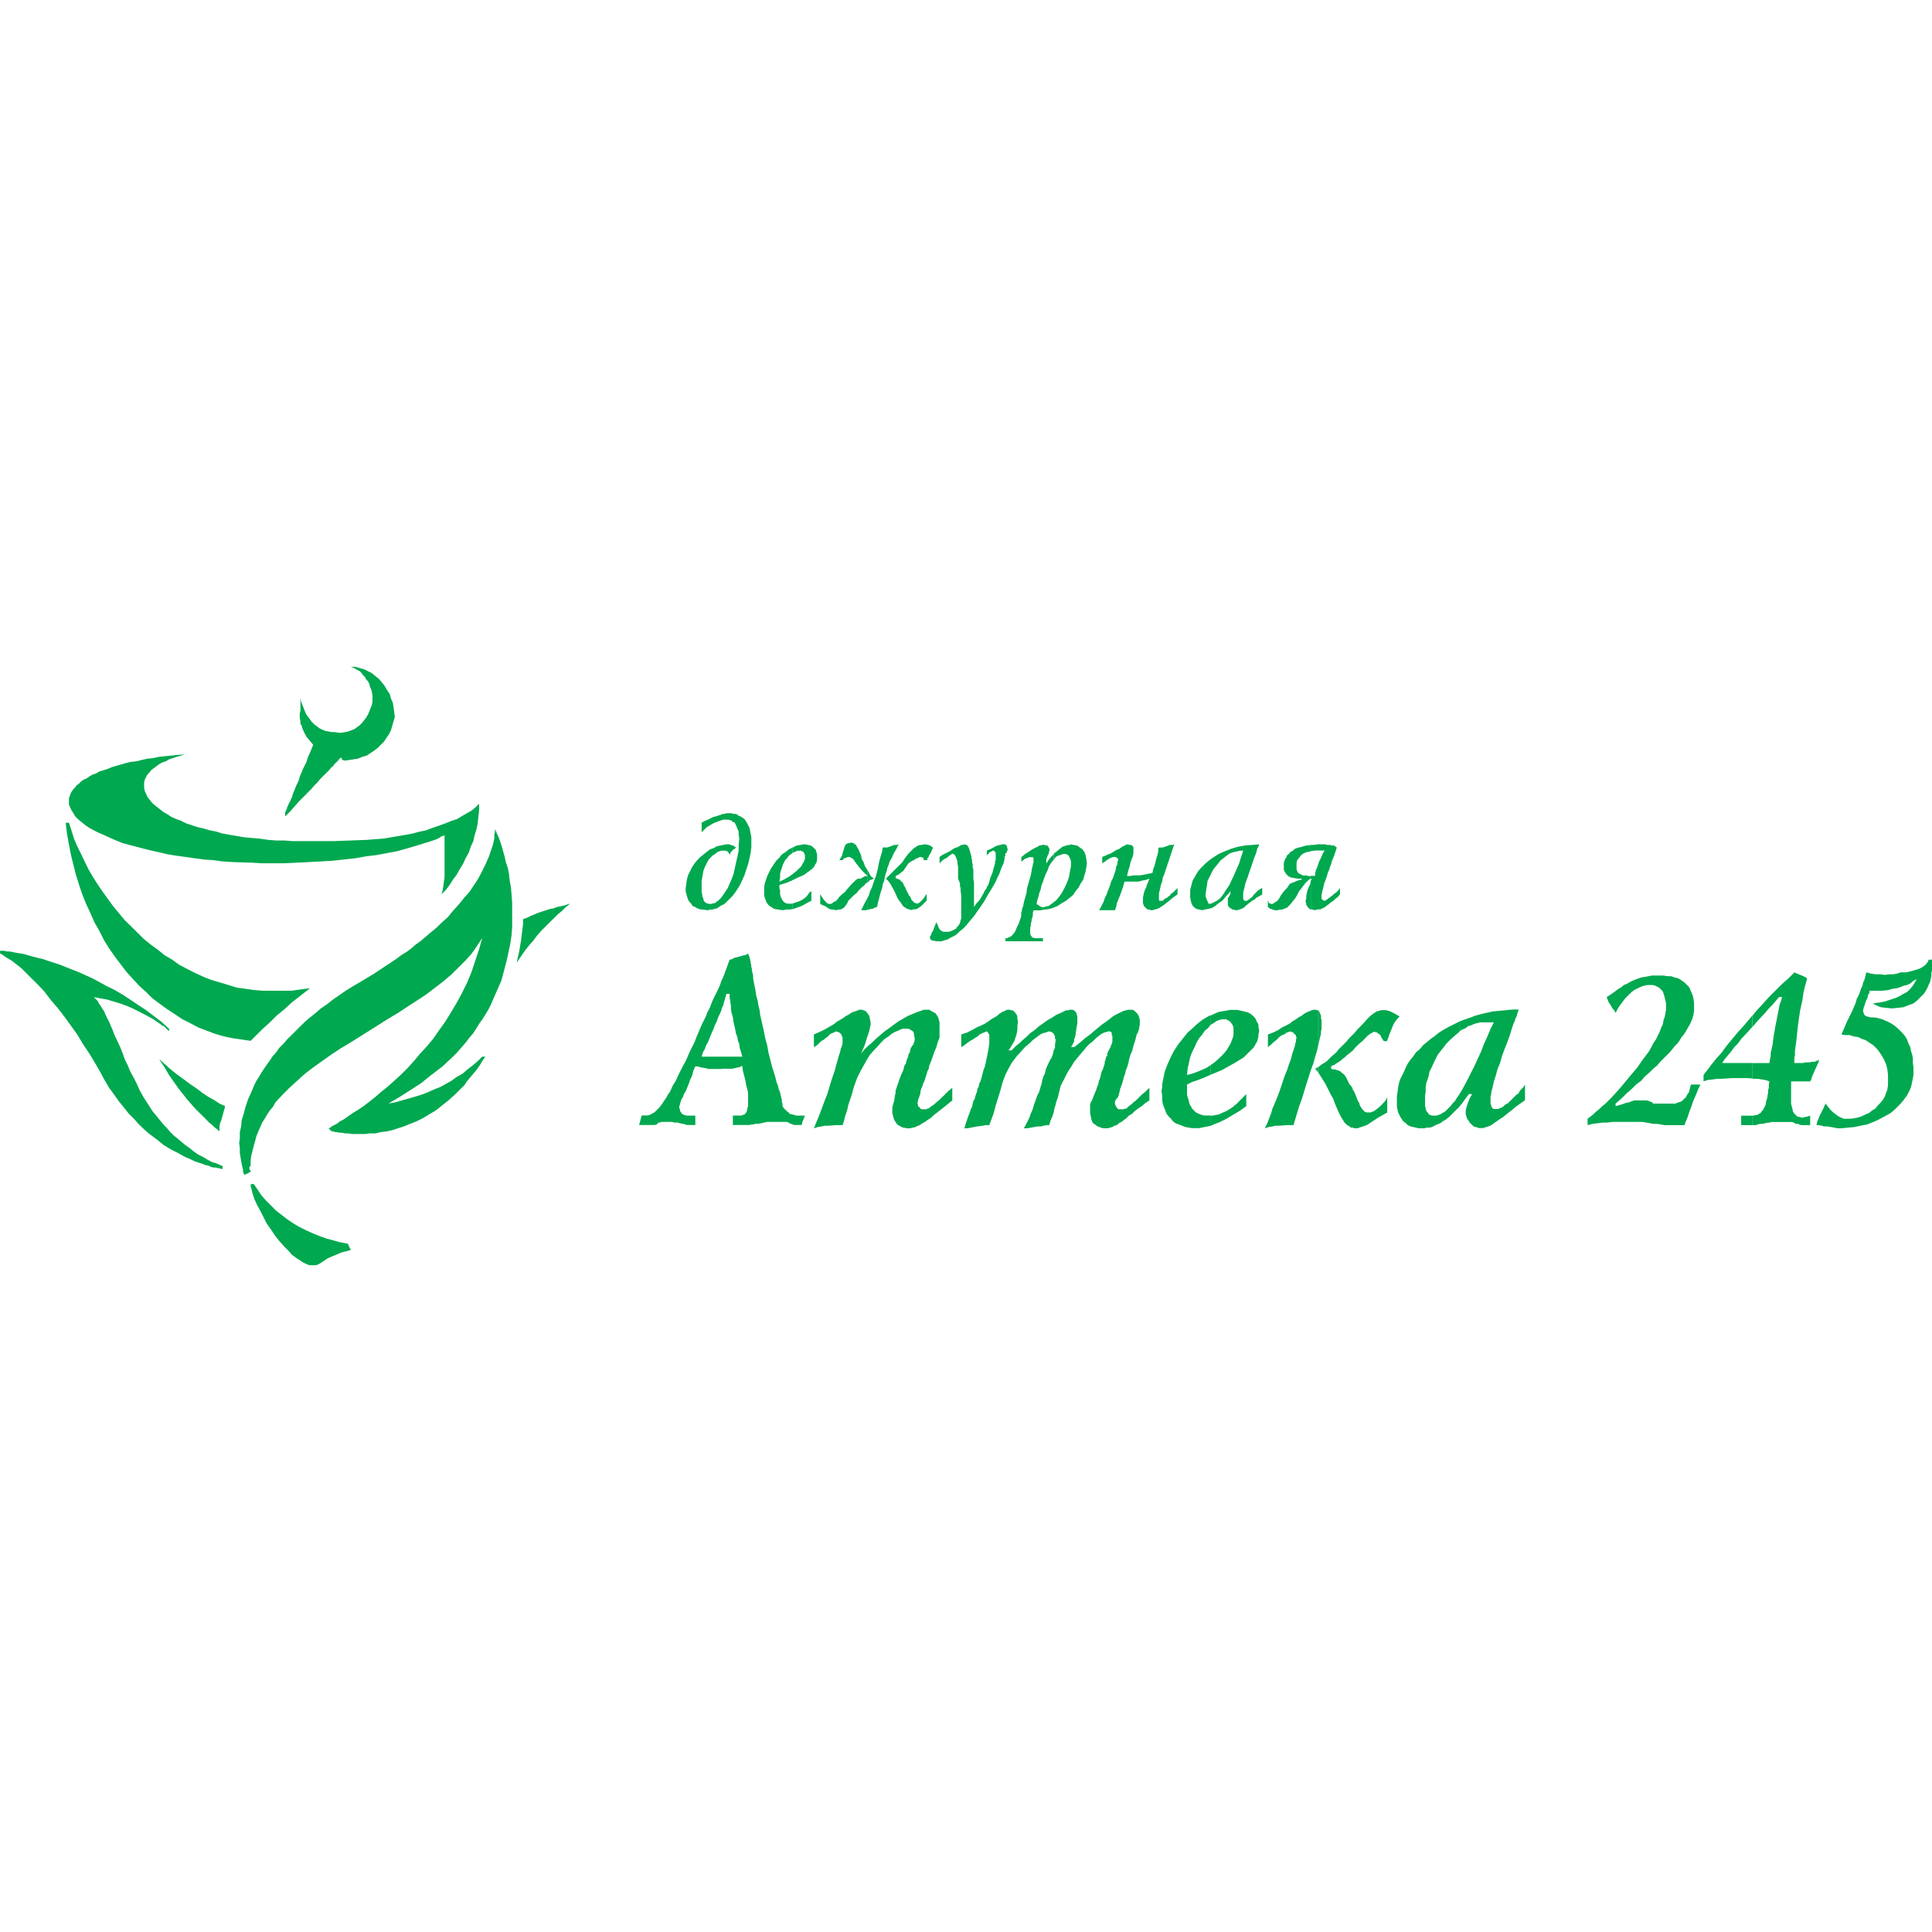 <?xml version="1.0" encoding="UTF-8"?> <!-- Generator: Adobe Illustrator 24.0.1, SVG Export Plug-In . SVG Version: 6.00 Build 0) --> <svg xmlns="http://www.w3.org/2000/svg" xmlns:xlink="http://www.w3.org/1999/xlink" id="Layer_1" x="0px" y="0px" viewBox="0 0 300 300" style="enable-background:new 0 0 300 300;" xml:space="preserve"> <style type="text/css"> .st0{fill-rule:evenodd;clip-rule:evenodd;fill:#00A84F;} </style> <g> <path class="st0" d="M112.12,164.08L112.12,164.08h-0.1h-0.4h-0.29h-0.2h-0.5h-0.39h-0.3h-0.39h-0.3h-0.29l0.19-0.69l0.3-0.49 l0.2-0.6l0.29-0.48l0.2-0.5l0.2-0.5l0.19-0.49l0.2-0.39l0.29-0.8l0.3-0.58l0.19-0.59l0.3-0.6l0.2-0.49l0.09-0.39l0.01-0.01v-4.37 l-0.1,0.23l-0.2,0.59l-0.3,0.69l-0.4,0.8l-0.39,0.78l-0.2,0.49l-0.19,0.5l-0.2,0.49l-0.29,0.5l-0.2,0.58l-0.3,0.6l-0.3,0.59 l-0.3,0.69l-0.29,0.69l-0.3,0.69l-0.29,0.8l-0.4,0.78l-0.39,0.79l-0.3,0.69l-0.3,0.69l-0.39,0.69l-0.3,0.59l-0.3,0.59l-0.29,0.59 l-0.2,0.49l-0.3,0.5l-0.3,0.49l-0.2,0.49l-0.2,0.4l-0.29,0.39l-0.2,0.39l-0.2,0.3l-0.2,0.29l-0.39,0.59l-0.4,0.49l-0.4,0.39 l-0.29,0.29l-0.4,0.2l-0.3,0.19l-0.39,0.09h-0.4h-0.1h-0.1h-0.1h-0.1h-0.09l-0.4,1.48h0.2h0.2h0.19h0.2h0.1h0.2h0.1h0.1h0.1h0.29 h0.2h0.2h0.2h0.1h0.1l0.19-0.09h0.1l0.1-0.1v-0.09l0.11-0.1h0.09h0.2l0.1-0.1h0.1h0.2h0.19h0.2h0.3h0.39h0.4l0.3,0.1h0.3h0.3 l0.19,0.1h0.2l0.1,0.09h0.3l0.3,0.1l0.29,0.09h0.3h0.3h0.3h0.19h0.11h0.1v-0.29v-0.2v-0.2v-0.19v-0.1v-0.09v-0.2v-0.09v-0.1h-0.3 h-0.3h-0.2h-0.1h-0.1h-0.2h-0.19l-0.3-0.09l-0.2-0.1l-0.2-0.09l-0.1-0.2l-0.1-0.1l-0.09-0.19v-0.19l-0.11-0.2v-0.29l0.11-0.3 l0.09-0.39l0.1-0.29l0.1-0.2l0.2-0.29l0.1-0.39l0.2-0.3l0.2-0.4l0.19-0.49l0.2-0.49l0.2-0.59l0.29-0.59l0.2-0.79l0.3-0.68h0.29 l0.4,0.09l0.3,0.1h0.19l0.5,0.1l0.39,0.11h0.3h0.4h0.29h0.3h0.59h0.2V164.08z M113.3,154.33v0.2v0.09v0.19v0.2l0.11,0.39v0.29 l0.09,0.5v0.49l0.1,0.59l0.2,0.69l0.09,0.69l0.11,0.49l0.1,0.4l0.1,0.49l0.09,0.49l0.2,0.49l0.1,0.6l0.2,0.49l0.09,0.69l0.2,0.6 l0.19,0.69h-2.96h-0.2v1.87h0.39h0.59h0.6l0.5-0.11l0.39-0.1h0.2l0.19-0.1l0.1-0.09h0.19l0.11,0.78l0.2,0.78l0.2,0.8l0.09,0.59 l0.19,0.69l0.11,0.5v0.59v0.59v0.29v0.3v0.3l-0.11,0.29v0.2l-0.09,0.19v0.19l-0.1,0.1l-0.2,0.3l-0.29,0.1l-0.3,0.09h-0.29h-0.4 h-0.2H114h-0.11h-0.09v0.3v0.19v0.2v0.2v0.1v0.1v0.19v0.1v0.09h0.2h0.29h0.2h0.1h0.2h0.09h0.2h0.1h0.09h0.4h0.39h0.3l0.39-0.09h0.3 l0.2-0.1h0.5l0.49-0.09l0.4-0.1l0.5-0.1h0.49h0.3h0.29h0.6h0.59h0.3h0.3h0.19l0.2,0.1l0.4,0.19l0.29,0.1l0.2,0.09h0.2h0.29h0.3h0.1 h0.2h0.09l0.1-0.29v-0.2l0.11-0.2l0.09-0.19v-0.1l0.1-0.09v-0.2l0.1-0.09v-0.1h-0.2h-0.09h-0.11h-0.1h-0.39h-0.4l-0.3-0.09 l-0.39-0.1l-0.39-0.09l-0.11-0.2l-0.2-0.1l-0.19-0.19l-0.2-0.19l-0.2-0.2l-0.19-0.29v-0.2v-0.19l-0.11-0.3v-0.29l-0.09-0.4 l-0.1-0.39l-0.11-0.49l-0.19-0.4l-0.1-0.5l-0.2-0.49l-0.3-1.18l-0.39-1.18l-0.3-1.18l-0.3-1.18l-0.19-1.09l-0.3-1.08l-0.19-0.98 l-0.2-0.88l-0.2-0.9l-0.2-0.88l-0.1-0.79l-0.19-0.78l-0.11-0.69l-0.2-0.69l-0.09-0.59l-0.1-0.59l-0.11-0.5l-0.09-0.49l-0.1-0.5 v-0.49l-0.1-0.4l-0.1-0.39v-0.3l-0.1-0.29v-0.29l-0.1-0.3v-0.19l-0.09-0.4l-0.1-0.39l-0.1-0.2l-0.09-0.29l-0.3,0.2l-0.39,0.09 l-0.69,0.2l-0.8,0.2l-0.3,0.19l-0.4,0.1l-0.39,1.08l-0.4,1.08l-0.19,0.49l-0.2,0.45v4.37l0.2-0.4l0.09-0.39l0.2-0.69l0.2-0.69 H113.3z"></path> <polygon class="st0" points="147.87,170.87 146.78,171.76 145.79,172.54 144.9,173.23 144.51,173.62 144.01,173.92 143.62,174.22 143.22,174.42 142.82,174.71 142.53,174.8 142.13,175.01 141.73,175.1 141.33,175.2 141.04,175.2 140.94,175.2 140.74,175.2 140.44,175.1 140.24,175.1 140.04,175.01 139.84,174.91 139.65,174.8 139.46,174.71 139.25,174.51 139.06,174.22 138.86,173.92 138.76,173.62 138.66,173.23 138.56,172.84 138.56,172.25 138.56,171.95 138.66,171.56 138.86,170.87 138.96,170.08 139.06,169.79 139.06,169.39 139.25,168.8 139.46,168.21 139.65,167.63 139.84,167.13 140.04,166.64 140.24,166.24 140.35,165.84 140.44,165.46 140.65,165.16 140.74,164.77 140.84,164.47 140.94,164.27 141.04,163.98 141.04,163.78 141.23,163.48 141.33,163.19 141.33,163 141.43,162.79 141.43,162.7 141.54,162.6 141.63,162.4 141.83,162.2 141.83,162.01 141.93,161.91 142.03,161.52 142.03,161.12 141.93,160.83 141.93,160.53 141.83,160.24 141.63,160.04 141.43,159.95 141.14,159.74 140.84,159.74 140.55,159.74 140.24,159.74 139.84,159.85 139.46,160.04 138.96,160.24 138.46,160.53 137.97,160.93 137.37,161.32 136.78,161.91 136.28,162.5 135.69,163.1 135.09,163.78 134.6,164.57 134.1,165.46 133.61,166.34 133.12,167.32 132.72,168.41 132.62,168.7 132.52,169 132.42,169.39 132.32,169.79 132.03,170.67 131.73,171.56 131.53,172.44 131.23,173.33 131.14,173.72 131.03,174.12 130.94,174.42 130.83,174.71 129.75,174.71 128.66,174.8 128.07,174.8 127.57,174.91 126.98,175.01 126.38,175.2 127.27,173.03 127.67,171.95 128.07,170.87 128.46,169.89 128.76,168.9 129.05,167.92 129.35,167.03 129.65,166.15 129.85,165.36 130.05,164.67 130.24,163.98 130.44,163.4 130.54,162.9 130.74,162.4 130.74,162.31 130.83,162.11 130.83,161.71 130.83,161.42 130.83,161.32 130.83,161.22 130.83,161.12 130.74,160.93 130.74,160.83 130.64,160.63 130.54,160.53 130.34,160.34 130.14,160.24 130.05,160.24 129.85,160.14 129.65,160.24 129.45,160.34 129.16,160.44 128.86,160.63 128.66,160.83 128.46,161.03 128.17,161.22 127.96,161.42 127.57,161.63 127.27,161.91 126.87,162.31 126.38,162.6 126.38,162.31 126.38,162.01 126.38,161.71 126.38,161.52 126.38,161.32 126.38,161.12 126.38,161.03 126.38,160.93 126.38,160.73 126.38,160.63 127.27,160.24 128.07,159.85 128.76,159.45 129.45,159.06 129.94,158.66 130.44,158.37 130.94,158.07 131.33,157.77 131.73,157.58 132.03,157.38 132.32,157.19 132.62,157.09 132.92,156.99 133.21,156.89 133.41,156.79 133.71,156.79 133.91,156.79 134.1,156.89 134.4,156.99 134.6,157.19 134.8,157.48 134.99,157.77 135.09,158.28 135.19,158.76 135.19,159.15 135.09,159.55 134.99,160.04 134.8,160.63 134.6,161.22 134.4,161.91 134.1,162.7 133.71,163.59 134.2,163 134.8,162.4 135.39,161.91 135.99,161.32 136.68,160.73 137.37,160.14 138.07,159.65 138.86,159.06 139.55,158.57 140.24,158.18 140.94,157.77 141.63,157.48 142.33,157.19 142.92,156.99 143.42,156.79 143.91,156.79 144.3,156.79 144.6,156.99 145,157.19 145.3,157.38 145.5,157.68 145.69,157.98 145.79,158.37 145.89,158.76 145.89,158.96 145.89,159.15 145.89,159.45 145.89,159.74 145.89,160.44 145.89,161.12 145.59,161.91 145.4,162.6 145.1,163.29 144.9,163.88 144.7,164.47 144.51,164.97 144.3,165.46 144.21,165.95 144.01,166.34 143.91,166.73 143.81,167.03 143.71,167.32 143.62,167.63 143.51,167.92 143.42,168.11 143.32,168.31 143.22,168.7 143.12,168.9 143.02,169.1 143.02,169.29 142.92,169.39 142.92,169.59 142.92,169.79 142.72,170.38 142.53,170.87 142.53,171.16 142.43,171.36 142.53,171.46 142.53,171.66 142.63,171.85 142.82,171.95 142.92,172.15 143.12,172.25 143.22,172.25 143.42,172.25 143.62,172.25 143.81,172.25 144.01,172.15 144.11,172.15 144.3,172.05 144.51,171.85 144.8,171.66 145.1,171.46 145.4,171.16 145.79,170.87 146.19,170.47 146.69,169.98 147.18,169.49 147.87,168.9 "></polygon> <polygon class="st0" points="178.48,170.87 177.88,171.26 177.29,171.76 176.69,172.15 176.19,172.54 175.8,172.94 175.31,173.23 174.91,173.62 174.52,173.92 174.12,174.22 173.73,174.42 173.42,174.71 173.03,174.8 172.73,175.01 172.34,175.1 172.04,175.2 171.64,175.2 171.35,175.2 170.95,175.1 170.75,175.01 170.45,174.91 170.26,174.8 170.06,174.61 169.86,174.51 169.66,174.32 169.47,173.82 169.37,173.33 169.27,172.84 169.27,172.25 169.27,171.95 169.27,171.56 169.37,171.16 169.56,170.87 169.86,170.08 170.16,169.39 170.36,168.8 170.55,168.31 170.65,167.81 170.85,167.32 170.95,166.83 171.05,166.44 171.25,166.04 171.35,165.75 171.44,165.46 171.54,165.16 171.54,164.87 171.64,164.67 171.74,164.17 171.94,163.88 171.94,163.59 172.04,163.4 172.04,163.29 172.14,163.19 172.14,163.1 172.34,162.79 172.43,162.6 172.53,162.31 172.63,162.11 172.73,161.71 172.73,161.32 172.73,161.03 172.73,160.83 172.63,160.73 172.63,160.63 172.63,160.53 172.63,160.44 172.63,160.34 172.53,160.24 172.43,160.24 172.34,160.14 172.14,160.14 171.84,160.24 171.44,160.34 171.05,160.53 170.65,160.83 170.16,161.22 169.76,161.63 169.27,162.01 168.77,162.5 168.28,163.1 167.78,163.68 167.29,164.27 166.79,164.87 166.39,165.56 165.99,166.15 165.6,166.83 165.31,167.43 165,168.02 164.7,168.6 164.51,169.39 164.41,169.79 164.31,170.18 164.21,170.57 164.02,171.07 163.91,171.56 163.72,172.15 163.62,172.73 163.42,173.33 163.12,174.02 162.92,174.71 162.53,174.71 162.04,174.8 161.64,174.91 161.14,174.91 160.05,175.1 159.56,175.2 158.97,175.2 159.26,174.71 159.56,174.12 159.85,173.53 160.05,172.94 160.35,172.25 160.55,171.56 161.04,170.18 161.34,169.59 161.54,168.9 161.74,168.31 161.84,167.72 162.04,167.13 162.24,166.73 162.33,166.34 162.43,165.95 162.73,165.26 163.02,164.67 163.32,164.17 163.52,163.59 163.62,163.1 163.82,162.7 163.82,162.2 163.91,161.63 163.91,161.42 163.82,161.22 163.82,160.93 163.72,160.73 163.62,160.53 163.42,160.34 163.23,160.24 162.92,160.14 162.63,160.24 162.33,160.34 161.93,160.44 161.54,160.63 161.14,160.93 160.75,161.22 160.35,161.52 159.96,161.91 159.16,162.6 158.37,163.48 157.98,163.88 157.68,164.27 157.38,164.67 157.08,165.07 156.59,165.95 156.1,166.93 155.7,168.02 155.4,169.1 155.2,169.79 155.01,170.38 154.8,171.07 154.61,171.66 154.41,172.44 154.21,173.13 153.91,173.92 153.62,174.71 153.12,174.71 152.62,174.8 151.73,174.91 150.74,175.1 150.25,175.2 149.75,175.2 149.95,174.51 150.15,173.92 150.35,173.33 150.54,172.84 150.74,172.25 150.94,171.85 151.04,171.36 151.14,170.97 151.34,170.67 151.43,170.28 151.53,169.98 151.63,169.69 151.73,169.49 151.73,169.2 151.93,168.8 152.03,168.5 152.03,168.31 152.13,168.11 152.13,168.02 152.23,168.02 152.23,167.92 152.33,167.63 152.42,167.32 152.52,166.93 152.62,166.53 152.72,166.15 152.92,165.65 153.12,164.77 153.32,163.78 153.51,162.79 153.62,161.91 153.62,161.52 153.62,161.12 153.62,161.03 153.62,160.83 153.62,160.63 153.51,160.53 153.41,160.34 153.32,160.24 153.23,160.14 153.02,160.24 152.72,160.34 152.52,160.44 152.33,160.53 152.13,160.63 151.93,160.83 151.63,161.03 151.34,161.22 151.04,161.42 150.64,161.63 150.25,161.91 149.75,162.31 149.26,162.6 149.26,162.31 149.26,162.01 149.26,161.71 149.26,161.52 149.26,161.32 149.26,161.12 149.26,161.03 149.26,160.93 149.26,160.73 149.26,160.63 150.15,160.34 150.94,159.95 151.63,159.55 152.33,159.25 152.92,158.96 153.51,158.57 153.91,158.28 154.41,157.98 154.8,157.77 155.1,157.48 155.4,157.29 155.7,157.09 155.99,156.99 156.19,156.89 156.39,156.79 156.59,156.79 156.78,156.79 157.08,156.89 157.28,156.89 157.38,156.99 157.58,157.19 157.68,157.29 157.87,157.58 157.98,157.88 157.98,158.28 158.07,158.46 158.07,158.76 157.98,159.25 157.98,159.85 157.87,160.53 157.68,161.12 157.48,161.71 157.18,162.2 156.89,162.7 156.59,163.1 156.78,163.1 156.89,163.1 156.99,163.1 157.08,163.1 157.38,162.79 157.78,162.4 158.27,162.01 158.77,161.52 159.36,161.03 159.96,160.44 160.65,159.95 161.34,159.35 162.04,158.86 162.73,158.37 163.42,157.98 164.02,157.58 164.7,157.29 165.31,156.99 165.5,156.89 165.8,156.89 166.09,156.79 166.29,156.79 166.59,156.79 166.89,156.99 166.99,157.09 167.19,157.38 167.19,157.58 167.29,157.77 167.29,158.07 167.29,158.28 167.29,158.86 167.19,159.45 167.08,160.14 166.99,160.83 166.79,161.42 166.79,161.71 166.69,161.91 166.59,162.11 166.49,162.31 166.39,162.5 166.29,162.6 166.49,162.6 166.59,162.6 166.69,162.6 166.79,162.6 167.68,161.91 168.47,161.22 169.27,160.63 169.96,160.04 170.55,159.55 171.15,159.06 171.74,158.66 172.24,158.28 172.73,157.88 173.23,157.58 173.62,157.38 174.02,157.19 174.42,156.99 174.81,156.89 175.2,156.79 175.5,156.79 175.9,156.79 176.19,156.99 176.4,157.19 176.59,157.38 176.79,157.68 176.89,157.98 176.99,158.37 176.99,158.76 176.99,159.06 176.89,159.55 176.89,159.74 176.79,160.04 176.69,160.34 176.5,160.63 176.29,161.52 176,162.4 175.8,163.19 175.5,163.88 175.31,164.57 175.2,165.16 175.01,165.75 174.81,166.24 174.71,166.73 174.52,167.23 174.42,167.63 174.31,168.02 174.22,168.31 174.12,168.6 174.02,168.9 173.92,169.1 173.92,169.39 173.82,169.49 173.82,169.69 173.73,169.89 173.73,170.08 173.62,170.18 173.62,170.28 173.62,170.38 173.42,170.57 173.32,170.67 173.23,170.87 173.13,170.97 173.13,171.16 173.13,171.26 173.13,171.36 173.13,171.46 173.23,171.66 173.32,171.85 173.42,171.95 173.52,172.15 173.73,172.25 173.92,172.25 174.12,172.25 174.31,172.25 174.52,172.25 174.61,172.15 174.81,172.15 175.01,172.05 175.2,171.85 175.41,171.66 175.7,171.46 176,171.16 176.4,170.87 176.79,170.47 177.29,169.98 177.88,169.49 178.48,168.9 "></polygon> <path class="st0" d="M184.32,166.93L184.32,166.93l0.09-0.98l0.2-0.88l0.19-0.88l0.29-0.78l0.4-0.8l0.3-0.69l0.4-0.69l0.49-0.59 l0.4-0.6l0.5-0.39l0.34-0.44v-1.53l-0.24,0.09l-0.5,0.3l-0.49,0.3l-0.49,0.39l-0.49,0.39l-0.4,0.4l-0.9,0.79l-0.79,0.99l-0.69,0.87 l-0.7,1.09l-0.49,0.98l-0.49,1.09l-0.4,1.08l-0.1,0.49l-0.1,0.49l-0.1,0.49l-0.09,0.5v0.48l-0.11,0.5l0.11,0.69v0.69l0.09,0.6 l0.2,0.58l0.2,0.5l0.19,0.49l0.3,0.39l0.39,0.39l0.3,0.39l0.39,0.3l0.5,0.19l0.5,0.19l0.49,0.2l0.5,0.09l0.59,0.1h0.6h0.49 l0.49-0.1l0.4-0.09l0.5-0.09l0.34-0.08v-1.6h-0.24h-0.6l-0.49-0.09l-0.5-0.2l-0.39-0.2l-0.3-0.29l-0.3-0.3l-0.19-0.39l-0.2-0.3 l-0.09-0.39l-0.1-0.4l-0.11-0.29l-0.09-0.4v-0.29v-0.3v-0.29v-0.2v-0.19v-0.1v-0.1v-0.09l0.79-0.4l0.9-0.3l0.99-0.39l0.89-0.39 l0.05-0.02v-1.49l-0.05,0.03l-0.59,0.39l-0.69,0.3l-0.7,0.29l-0.8,0.29L184.32,166.93z M187.93,174.83L187.93,174.83v-1.6h0.35 l0.49-0.09l0.5-0.1l0.39-0.19l0.49-0.2l0.4-0.19l0.79-0.5l0.7-0.58l0.59-0.6l0.49-0.49l0.2-0.2l0.2-0.2v1.87l-1.09,0.78l-1,0.59 l-0.98,0.59l-1,0.49l-0.49,0.2l-0.5,0.19l-0.4,0.19L187.93,174.83z M187.93,159.21l0.05-0.07l0.5-0.29l0.39-0.29l0.5-0.19l0.4-0.1 h0.39h0.2l0.2,0.1l0.19,0.09l0.3,0.2l0.2,0.29l0.19,0.29l0.1,0.4v0.49v0.49l-0.1,0.49l-0.19,0.5l-0.2,0.49l-0.3,0.49l-0.29,0.5 l-0.4,0.49l-0.5,0.5l-0.5,0.48l-0.59,0.5l-0.55,0.36v1.49l1.84-0.76l0.89-0.5l0.89-0.49l0.79-0.48l0.8-0.5l0.6-0.59l0.3-0.3 l0.29-0.29l0.3-0.29l0.2-0.3l0.2-0.39l0.19-0.3l0.1-0.39l0.1-0.4v-0.29l0.1-0.49v-0.29l-0.1-0.4v-0.3l-0.1-0.29l-0.2-0.29 l-0.09-0.29l-0.2-0.29l-0.2-0.2l-0.2-0.2l-0.3-0.19l-0.3-0.19l-0.4-0.1l-0.39-0.1l-0.39-0.09l-0.5-0.11h-0.6h-0.59l-0.49,0.11 l-0.6,0.09l-0.59,0.1l-0.5,0.2l-0.59,0.29l-0.25,0.1V159.21z"></path> <path class="st0" d="M204.73,165.65L204.73,165.65l-0.5,0.3l0.5,0.65V165.65z M196.9,160.63L196.9,160.63l0.79-0.3l0.8-0.39 l0.59-0.4l0.59-0.29l0.59-0.3l0.49-0.39l0.5-0.29l0.39-0.3l0.4-0.2l0.39-0.29l0.3-0.19l0.4-0.2l0.3-0.1l0.2-0.09l0.29-0.1h0.3h0.2 l0.1,0.1h0.19v5.31l-0.19,0.89l-0.3,0.99l-0.3,1.08l-0.4,1.08l-0.69,2.17l-0.69,2.26l-0.4,1.08l-0.3,0.98l-0.29,0.98l-0.3,0.99 h-1.09l-1.09,0.09h-0.59l-0.49,0.11l-0.6,0.1l-0.6,0.19l0.4-0.79l0.3-0.79l0.3-0.78l0.19-0.69l0.3-0.69l0.3-0.69l0.49-1.28 l0.4-1.19l0.39-1.18l0.4-0.98l0.29-0.88l0.3-0.78l0.19-0.79l0.2-0.59l0.2-0.59l0.1-0.49l0.1-0.3v-0.29l0.1-0.3l-0.1-0.2v-0.1 l-0.1-0.19l-0.2-0.1l-0.1-0.2l-0.2-0.09h-0.1l-0.19-0.1h-0.11v0.1h-0.1h-0.1l-0.19,0.09h-0.1l-0.2,0.2l-0.2,0.1l-0.29,0.1 l-0.3,0.19l-0.29,0.29l-0.3,0.3l-0.4,0.3l-0.39,0.38l-0.5,0.4V160.63z M204.73,166.6L204.73,166.6l0.1,0.13l0.49,0.79l0.49,0.78 l0.4,0.79l0.39,0.79l0.4,0.69l0.29,0.79l0.29,0.69l0.3,0.69l0.3,0.6l0.3,0.49l0.3,0.49l0.4,0.39l0.19,0.09l0.2,0.11l0.2,0.19h0.29 l0.2,0.1h0.29h0.3l0.2-0.1l0.29-0.09l0.3-0.1l0.6-0.2l0.59-0.39l0.6-0.4l0.59-0.39l0.7-0.39l0.69-0.4v-2.36l-0.19,0.4l-0.3,0.39 l-0.4,0.4l-0.4,0.39l-0.39,0.3l-0.4,0.29l-0.3,0.1l-0.2,0.09h-0.2h-0.2h-0.19l-0.3-0.09l-0.19-0.2l-0.2-0.19l-0.2-0.3l-0.19-0.29 l-0.1-0.4l-0.2-0.29l-0.3-0.79l-0.29-0.69l-0.2-0.3l-0.1-0.3l-0.19-0.29l-0.2-0.19l-0.2-0.39l-0.19-0.4l-0.2-0.39l-0.29-0.4 l-0.4-0.3l-0.2-0.19l-0.2-0.1l-0.3-0.09l-0.29-0.1H207l-0.3-0.09v-0.1v-0.1v-0.1v-0.09l0.1-0.1h0.1l0.1-0.09h0.19l0.2-0.2l0.19-0.1 l0.3-0.19l0.3-0.19l0.3-0.3l0.3-0.19l0.4-0.39l0.39-0.3l0.49-0.39l0.4-0.49l0.49-0.49l0.59-0.49l0.2-0.2l0.19-0.2l0.49-0.49 l0.29-0.2l0.3-0.2l0.2-0.09l0.19-0.1l0.2,0.1h0.19l0.2,0.2l0.2,0.09l0.2,0.2l0.09,0.29l0.2,0.3l0.2,0.3h0.1h0.09h0.11h0.19 l0.39-1.09l0.4-0.98l0.19-0.49l0.3-0.49l0.3-0.4l0.39-0.4l-0.39-0.2l-0.3-0.19l-0.59-0.29l-0.19-0.1l-0.3-0.09l-0.39-0.1h-0.3h-0.4 l-0.3,0.1l-0.4,0.09l-0.29,0.2l-0.29,0.19l-0.4,0.3l-0.29,0.3l-0.3,0.3l-0.6,0.68l-0.69,0.69l-0.69,0.79l-0.7,0.69l-0.49,0.59 l-0.49,0.49l-0.6,0.59l-0.49,0.6l-0.69,0.59l-0.3,0.29l-0.39,0.4l-0.4,0.29l-0.5,0.3l-0.49,0.39V166.6z M204.73,156.89l0.1,0.09 l0.1,0.3l0.19,0.39v0.39l0.09,0.39v0.39v0.4v0.29v0.3l-0.09,0.29v0.39l-0.19,0.79l-0.2,0.88V156.89z"></path> <path class="st0" d="M226.61,169.91L226.61,169.91l-0.1,0.17l-0.29,0.39l-0.3,0.5l-0.39,0.39l-0.29,0.4l-0.3,0.29l-0.3,0.3 l-0.29,0.29l-0.4,0.2l-0.29,0.19l-0.3,0.1l-0.3,0.1h-0.29h-0.4l-0.29-0.1l-0.21-0.1l-0.19-0.3l-0.11-0.09l-0.1-0.2l-0.09-0.19v-0.2 l-0.1-0.29v-0.3v-0.29v-0.29v-0.69l0.1-0.69v-0.6l0.09-0.69l0.2-0.59l0.19-0.59l0.1-0.59l0.3-0.6l0.5-1.08l0.49-0.98l0.69-0.88 l0.69-0.89l0.7-0.69l0.79-0.69l0.5-0.41v-1.58l-0.1,0.03l-0.79,0.4l-0.79,0.39l-0.69,0.39l-0.8,0.49l-0.6,0.49l-0.69,0.49l-0.6,0.5 l-0.59,0.49l-0.5,0.6l-0.59,0.49l-0.4,0.59l-0.49,0.59l-0.4,0.59l-0.3,0.59l-0.3,0.69l-0.29,0.59l-0.3,0.59l-0.2,0.68l-0.1,0.59 l-0.09,0.69l-0.1,0.59v0.69v0.49v0.49l0.1,0.5l0.09,0.39l0.2,0.4l0.2,0.4l0.2,0.29l0.19,0.29l0.3,0.2l0.3,0.29l0.29,0.19l0.3,0.12 l0.4,0.09l0.4,0.09l0.39,0.1h0.5h0.39l0.4-0.1h0.39l0.4-0.09l0.4-0.21l0.39-0.19l0.5-0.19l0.39-0.3l0.5-0.29l0.49-0.4l0.4-0.39 l0.49-0.49l0.6-0.59l0.1-0.12V169.91z M231.96,158.76l-0.5,0.98l-0.49,1.19l-0.5,1.08l-0.49,1.28l-1.09,2.36l-0.6,1.18l-0.6,1.19 l-0.59,1.08l-0.3,0.49l-0.19,0.33v1.92l0.39-0.47l0.5-0.69l0.59-0.79h0.1h0.1h0.1h0.11h0.09l-0.4,0.69l-0.3,0.79l-0.09,0.29 l-0.11,0.39l-0.09,0.39v0.29v0.1v0.19l0.09,0.3l0.11,0.39l0.29,0.39l0.1,0.2l0.2,0.19l0.2,0.2l0.2,0.2l0.29,0.09l0.3,0.09l0.3,0.1 h0.3h0.3l0.29-0.1l0.3-0.09l0.3-0.09l0.29-0.12l0.3-0.19l0.39-0.29l0.29-0.2l0.4-0.29l0.49-0.29l0.49-0.4l0.5-0.4l0.5-0.39 l0.59-0.5l0.7-0.49l0.69-0.49v-2.46l-0.09,0.19l-0.2,0.29l-0.2,0.2l-0.3,0.29l-0.19,0.4l-0.4,0.29l-0.59,0.59l-0.4,0.4l-0.3,0.29 l-0.39,0.19l-0.3,0.29l-0.3,0.2l-0.29,0.1l-0.2,0.1h-0.2h-0.2h-0.19h-0.11l-0.19-0.1l-0.1-0.2l-0.11-0.1v-0.19l-0.1-0.2v-0.09 v-0.29v-0.2v-0.3v-0.29l0.1-0.3v-0.29l0.11-0.4l0.1-0.39l0.19-0.88l0.29-0.89l0.3-1.08l0.4-0.98l0.3-1.08l0.4-1.08l0.4-1l0.39-1.08 l0.3-0.98l0.3-0.89l0.19-0.39l0.11-0.39l0.2-0.4l0.09-0.39l0.11-0.29l0.1-0.3h-0.99l-1.09,0.11l-1,0.09l-0.98,0.1l-0.9,0.2 l-0.89,0.2l-1,0.29l-0.79,0.3l-0.89,0.3l-0.69,0.26v1.58l0.19-0.18l0.4-0.19l0.4-0.19l0.39-0.3l0.4-0.1l0.4-0.19l0.29-0.1l0.4-0.09 l0.29-0.1h0.4h0.29H231.96z"></path> <polygon class="st0" points="108.95,127.75 109.44,127.47 109.94,127.27 110.33,127.07 110.73,126.87 111.13,126.77 111.42,126.68 111.72,126.58 112.02,126.48 112.22,126.38 112.51,126.38 112.81,126.28 113.1,126.28 113.3,126.28 113.6,126.28 113.9,126.38 114.2,126.38 114.49,126.48 114.7,126.68 114.99,126.77 115.29,126.97 115.59,127.17 115.79,127.47 115.98,127.75 116.18,128.15 116.38,128.54 116.48,129.04 116.57,129.52 116.67,130.02 116.67,130.61 116.67,131.5 116.57,132.38 116.38,133.27 116.18,134.15 115.88,135.04 115.59,135.93 115.19,136.81 114.8,137.6 114.29,138.39 113.8,139.07 113.2,139.67 112.91,139.96 112.61,140.26 112.32,140.46 111.92,140.65 111.62,140.84 111.33,141.05 110.93,141.14 110.63,141.23 110.24,141.23 109.94,141.35 109.15,141.23 108.85,141.23 108.55,141.14 108.26,141.05 107.96,140.84 107.66,140.75 107.46,140.55 107.27,140.26 107.07,140.06 106.87,139.76 106.77,139.47 106.67,139.18 106.57,138.78 106.47,138.39 106.47,137.89 106.57,137.2 106.67,136.52 106.87,135.83 107.17,135.24 107.46,134.65 107.86,134.06 108.26,133.57 108.75,133.07 109.25,132.68 109.74,132.28 110.24,131.89 110.83,131.69 111.33,131.4 111.82,131.3 112.32,131.2 112.81,131.1 113.2,131.1 113.5,131.2 113.7,131.3 113.9,131.3 114.1,131.5 114.29,131.59 114.1,131.8 113.9,131.89 113.6,132.19 113.5,132.28 113.41,132.48 113.3,132.78 113.3,133.07 113.3,132.78 113.2,132.48 113.1,132.38 113.01,132.19 112.81,132.19 112.71,132.09 112.32,132.09 112.02,132.09 111.72,132.19 111.42,132.28 111.22,132.48 110.93,132.68 110.63,132.87 110.33,133.17 110.04,133.47 109.84,133.86 109.64,134.25 109.44,134.65 109.25,135.14 109.15,135.63 109.05,136.22 108.95,136.81 108.95,137.4 108.95,137.89 108.95,138.29 108.95,138.59 109.05,138.88 109.05,139.18 109.15,139.38 109.25,139.67 109.25,139.76 109.34,139.96 109.44,140.06 109.74,140.26 110.04,140.35 110.33,140.35 110.53,140.35 110.73,140.26 110.93,140.26 111.13,140.16 111.33,139.96 111.52,139.86 111.92,139.47 112.22,139.07 112.61,138.49 113.01,137.89 113.3,137.2 113.6,136.52 113.9,135.73 114.1,134.84 114.29,133.96 114.49,133.07 114.7,132.09 114.7,131.2 114.8,130.21 114.7,129.62 114.7,129.13 114.49,128.64 114.29,128.15 114.1,127.75 113.9,127.66 113.7,127.56 113.5,127.36 113.3,127.36 113.1,127.27 112.81,127.27 112.32,127.27 111.72,127.47 111.22,127.66 110.73,127.86 110.24,128.15 109.74,128.45 109.34,128.84 108.95,129.23 "></polygon> <path class="st0" d="M123.01,141.17L123.01,141.17l-0.39,0.06h-0.5l-0.59,0.11l-0.7-0.11l-0.59-0.09l-0.5-0.3l-0.4-0.29l-0.29-0.39 l-0.2-0.49l-0.19-0.59v-0.69v-0.59l0.09-0.6l0.2-0.59l0.19-0.59l0.29-0.59l0.3-0.59l0.4-0.59l0.4-0.59l0.49-0.49l0.4-0.49l0.6-0.4 l0.49-0.39l0.49-0.24v0.84l-0.1,0.09l-0.29,0.2l-0.2,0.19l-0.2,0.3l-0.29,0.29l-0.2,0.4l-0.19,0.39l-0.1,0.39l-0.2,0.5l-0.1,0.49 v0.6l-0.1,0.59l0.79-0.39l0.7-0.4l0.49-0.35v0.94l-0.98,0.39l-1,0.3v0.19v0.09v0.1v0.09v0.1l0.1,0.19v0.3v0.39l0.1,0.39l0.2,0.4 l0.1,0.2l0.19,0.19l0.1,0.1l0.2,0.1l0.29,0.09h0.2h0.39l0.1-0.02V141.17z M123.01,131.64L123.01,131.64l0.1-0.05l0.6-0.29l0.6-0.1 l0.4-0.09H125l0.49,0.09l0.4,0.1l0.3,0.19l0.29,0.3l0.2,0.19l0.1,0.39l0.1,0.3v0.39v0.39l-0.1,0.5l-0.2,0.29l-0.2,0.4l-0.29,0.29 l-0.4,0.3l-0.4,0.29l-0.4,0.3l-0.4,0.2l-0.49,0.19l-1,0.5v-0.94l0.2-0.14l0.49-0.39l0.3-0.3l0.3-0.29l0.19-0.2l0.11-0.29l0.2-0.29 l0.09-0.2l0.11-0.29v-0.3v-0.29l-0.11-0.3l-0.09-0.1l-0.09-0.19h-0.21l-0.09-0.1h-0.39h-0.2l-0.2,0.1l-0.19,0.09l-0.3,0.1l-0.1,0.1 V131.64z M125.99,139.87l-0.59,0.29l-0.5,0.3l-0.59,0.29l-0.6,0.2l-0.49,0.19l-0.2,0.03v-0.85l0.2-0.07l0.29-0.1l0.3-0.1l0.5-0.19 l0.49-0.3l0.39-0.3l0.3-0.39l0.2-0.29l0.3-0.2V139.87z"></path> <path class="st0" d="M134.7,139.42L134.7,139.42l-0.19,0.35l-0.4,0.78l-0.39,0.79h0.39h0.3l0.3-0.06V139.42z M134.7,136.02 L134.7,136.02l-0.49-0.49l-0.4-0.4l-0.4-0.48l-0.4-0.5l-0.29-0.39l-0.1-0.2l-0.2-0.19l-0.1-0.1l-0.2-0.1l-0.19-0.1h-0.2h-0.1 l-0.2,0.1l-0.3,0.1l-0.19,0.1v0.09l-0.11,0.1h-0.19h-0.1h-0.1h-0.1l0.1-0.19l0.2-0.3l0.1-0.19l0.09-0.39l0.2-0.6l0.1-0.39l0.2-0.39 l0.2-0.1l0.2-0.09h0.2l0.19-0.1h0.1l0.2,0.1h0.1l0.1,0.09l0.3,0.2l0.2,0.39l0.19,0.29l0.2,0.49l0.19,0.4l0.1,0.59l0.29,0.49 l0.2,0.59l0.3,0.49l0.09,0.17V136.02z M127.38,138.88L127.38,138.88l0.19,0.3l0.19,0.29l0.2,0.3l0.2,0.19l0.19,0.2l0.11,0.1 l0.19,0.09h0.2h0.19l0.2-0.09l0.2-0.2l0.29-0.1l0.3-0.29l0.3-0.4l0.4-0.39l0.59-0.49l0.1-0.2l0.2-0.19l0.49-0.59l0.2-0.2l0.3-0.29 l0.3-0.29l0.3-0.19h0.19h0.2l0.39-0.2l0.3-0.19h0.2h0.19v0.98l-0.3,0.19l-0.19,0.3l-0.3,0.19l-0.3,0.3l-0.3,0.3l-0.3,0.39 l-0.39,0.3l-0.4,0.39l-0.49,0.49l-0.1,0.29l-0.2,0.3l-0.2,0.29l-0.2,0.2l-0.29,0.19l-0.3,0.09h-0.3l-0.29,0.11l-0.4-0.11h-0.29 l-0.3-0.09l-0.2-0.1l-0.59-0.39l-0.3-0.1l-0.39-0.2V138.88z M138.56,135.44L138.56,135.44v2.36l-0.2-0.39l-0.2-0.3l-0.3-0.39 l-0.3-0.29L138.56,135.44z M138.56,131.32L138.56,131.32l-0.2,0.07l-0.6,0.2h-0.29h-0.4l-0.1,0.69l-0.2,0.6l-0.29,1.08l-0.2,1.08 l-0.29,1.08l-0.2,0.49l-0.2,0.59l-0.2,0.6l-0.29,0.59l-0.2,0.69l-0.2,0.34v1.86l0.2-0.05l0.3-0.09h0.29l0.3-0.19l0.4-0.11l0.1-0.5 l0.1-0.39l0.2-0.79l0.19-0.69l0.2-0.59l0.1-0.59l0.2-0.49l0.1-0.49l0.1-0.49l0.19-0.5l0.1-0.49l0.2-0.49l0.19-0.59l0.29-0.49 l0.11-0.23V131.32z M134.7,136.03L134.7,136.03L134.7,136.03v-0.92l0.2,0.33l0.3,0.59l0.49,0.39l-0.2,0.1l-0.19,0.09h-0.1l-0.2,0.1 l-0.1,0.19l-0.2,0.1V136.03z M138.56,133.04L138.56,133.04l0.19-0.46l0.4-0.69l0.39-0.78l-0.29,0.09h-0.4l-0.29,0.12V133.04z M138.56,137.79v-2.36l0.1-0.1l0.49-0.49l0.5-0.49l0.49-0.49l0.3-0.49l0.3-0.4l0.3-0.39l0.29-0.3l0.29-0.29l0.3-0.3l0.3-0.19 l0.3-0.19l0.3-0.1h0.29l0.3-0.09h0.4l0.39,0.09l0.2,0.1h0.1l0.2,0.19l0.19,0.1l-0.19,0.39l-0.11,0.29l-0.09,0.2l-0.2,0.3 l-0.09,0.19v0.1l-0.11,0.1l-0.09,0.1v0.19l-0.1,0.1h-0.09h-0.2h-0.11h-0.09v-0.19v-0.1l-0.1-0.1h-0.11l-0.2-0.1h-0.09h-0.1 l-0.19,0.1l-0.2,0.1l-0.29,0.1l-0.2,0.19l-0.3,0.1l-0.29,0.2l-0.29,0.19l-0.2,0.3l-0.2,0.3l-0.2,0.29l-0.2,0.3l-0.29,0.2l-0.2,0.19 l-0.3,0.2l-0.39,0.2v0.09v0.09v0.1v0.1h0.19l0.2,0.1l0.2,0.09h0.1l0.09,0.2l0.11,0.09l0.19,0.1l0.09,0.19l0.11,0.3l0.2,0.3 l0.1,0.29l0.2,0.39l0.2,0.39l0.09,0.2l0.2,0.19l0.2,0.5l0.2,0.19l0.19,0.2l0.2,0.1l0.29,0.09l0.2-0.09l0.19-0.1l0.19-0.2l0.2-0.19 l0.4-0.5l0.09-0.19l0.2-0.2v0.99l-0.29,0.29l-0.3,0.3l-0.3,0.29l-0.29,0.2l-0.3,0.19l-0.29,0.09h-0.3l-0.3,0.11l-0.4-0.11 l-0.29-0.09l-0.3-0.19l-0.3-0.2l-0.19-0.29l-0.2-0.3l-0.3-0.39l-0.19-0.3l-0.39-0.88L138.56,137.79L138.56,137.79z"></path> <polygon class="st0" points="145.89,133.07 146.28,132.78 146.69,132.58 147.08,132.38 147.48,132.19 147.77,131.99 148.07,131.79 148.27,131.68 148.56,131.59 148.97,131.4 149.26,131.2 149.55,131.2 149.75,131.1 149.85,131.1 149.95,131.2 150.05,131.2 150.25,131.3 150.35,131.5 150.45,131.68 150.55,131.99 150.64,132.28 150.75,132.68 150.85,132.97 150.85,133.27 150.94,133.56 150.94,133.86 151.04,134.25 151.04,134.65 151.14,135.04 151.14,135.44 151.14,135.92 151.14,136.42 151.24,137.01 151.24,137.6 151.24,138.19 151.24,138.88 151.24,139.27 151.24,139.57 151.24,139.77 151.24,140.06 151.24,140.46 151.24,140.85 151.44,140.55 151.64,140.26 151.93,139.96 152.23,139.57 152.73,138.68 152.92,138.29 153.23,137.89 153.23,137.69 153.42,137.5 153.52,137.2 153.62,136.91 153.81,136.22 154.11,135.53 154.31,134.74 154.51,134.06 154.51,133.76 154.61,133.56 154.61,133.27 154.61,133.07 154.61,132.68 154.61,132.38 154.51,132.28 154.41,132.19 154.31,132.09 154.11,132.09 154.02,132.19 153.81,132.28 153.62,132.38 153.52,132.58 153.32,132.68 153.23,132.88 153.23,133.07 153.23,132.78 153.23,132.49 153.23,132.38 153.23,132.19 153.23,132.09 153.91,131.79 154.61,131.4 154.9,131.3 155.2,131.2 155.4,131.2 155.59,131.1 155.8,131.1 155.9,131.1 155.99,131.1 156.1,131.1 156.29,131.3 156.39,131.5 156.39,131.68 156.5,131.89 156.39,132.09 156.39,132.19 156.29,132.38 156.1,132.58 156.1,132.68 156.1,132.88 155.99,133.07 155.99,133.37 155.9,133.76 155.8,134.16 155.59,134.55 155.4,135.04 155.2,135.63 154.9,136.22 154.61,136.91 154.21,137.6 153.81,138.29 153.32,139.08 152.83,139.96 152.23,140.85 151.73,141.54 151.34,142.13 150.85,142.72 150.35,143.31 149.95,143.8 149.55,144.2 149.06,144.59 148.66,144.98 148.27,145.28 147.86,145.48 147.48,145.67 147.18,145.87 146.79,145.97 146.49,146.07 146.19,146.16 145.89,146.16 145.7,146.16 145.4,146.16 145,146.07 144.8,146.07 144.6,145.97 144.51,145.87 144.4,145.67 144.4,145.48 144.51,145.28 144.6,145.08 144.71,144.78 144.9,144.49 145,144.2 145.19,143.7 145.4,143.21 145.59,143.6 145.7,143.9 145.79,144.1 145.89,144.29 146.09,144.49 146.28,144.59 146.49,144.69 146.88,144.69 147.28,144.69 147.67,144.59 148.07,144.4 148.27,144.29 148.47,144.2 148.56,144 148.77,143.8 148.97,143.5 149.06,143.31 149.16,142.91 149.26,142.62 149.26,142.23 149.26,141.83 149.26,141.54 149.26,141.34 149.26,141.04 149.26,140.65 149.26,140.35 149.26,139.96 149.26,139.08 149.16,138.29 149.16,137.89 149.06,137.6 149.06,137.2 148.97,136.91 148.87,136.72 148.77,136.42 148.77,135.92 148.77,135.24 148.77,134.65 148.66,133.96 148.66,133.66 148.56,133.46 148.47,133.17 148.37,132.97 148.27,132.78 148.17,132.68 147.97,132.58 147.86,132.58 147.77,132.58 147.77,132.68 147.67,132.68 147.57,132.78 147.38,132.88 147.08,133.17 146.69,133.37 146.39,133.56 146.09,133.86 145.89,134.06 "></polygon> <path class="st0" d="M160.94,146.16L160.94,146.16h-0.2h-0.09h-0.1h-0.19h-0.1h-0.2h-0.1h-0.19h-0.2h-0.3h-0.29h-0.4h-0.29h-0.2 h-0.2h-0.1h-0.2h-0.09h-0.1h-0.1h-0.2h-0.19h-0.11h-0.19h-0.2h-0.1h-0.09h-0.09v-0.2v-0.09v-0.1v-0.1h0.29l0.2-0.1l0.19-0.09 l0.2-0.1l0.19-0.19l0.2-0.2l0.3-0.49l0.19-0.49l0.3-0.59l0.19-0.58l0.2-0.59v-0.1v-0.1v-0.2v-0.19l0.11-0.2v-0.29l0.19-0.49 l0.11-0.6l0.19-0.68l0.2-0.7l0.1-0.78l0.2-0.69l0.19-0.69l0.2-0.69l0.11-0.59l0.1-0.59l0.1-0.3v-0.2l0.1-0.19v-0.2v-0.1v-0.09v-0.2 v-0.09v-0.1l-0.1-0.1h-0.1h-0.1h-0.2h-0.19l-0.2,0.1l-0.3,0.1l-0.2,0.09l-0.2,0.2l-0.19,0.09l-0.11,0.2v0.2v-0.3v-0.29v-0.19v-0.1 v-0.1l0.6-0.49l0.6-0.39l0.6-0.39l0.39-0.2l0.4-0.19l0.3-0.19h0.3l0.19-0.1l0.31,0.1h0.29l0.09,0.09l0.1,0.1l0.1,0.19l0.1,0.2v0.29 l-0.1,0.19v0.2l-0.2,0.39l-0.09,0.29l-0.1,0.2v0.2v0.19v0.1v0.1v0.1l0.39-0.59l0.4-0.49l0.39-0.4v0.89l-0.2,0.19l-0.29,0.4 l-0.3,0.49l-0.2,0.59l-0.29,0.59l-0.3,0.79l-0.11,0.39l-0.19,0.39l-0.1,0.4l-0.1,0.49l-0.2,0.49l-0.1,0.49l-0.2,0.59l-0.1,0.59 l0.1,0.11h0.1l0.1,0.09l0.3,0.2l0.2,0.09h0.19h0.2l0.2-0.09l0.49-0.1l0.4-0.3l0.39-0.29v0.85l-0.1,0.04l-0.69,0.19l-0.69,0.09 l-0.7,0.11h-0.1h-0.1h-0.1h-0.29h-0.39l-0.1,0.39v0.4l-0.1,0.39l-0.1,0.3v0.29l-0.11,0.2v0.19v0.2l-0.1,0.29v0.3v0.19v0.2v0.29 l0.1,0.3l0.11,0.1l0.1,0.19h0.2l0.09,0.1h0.39h0.3h0.3h0.1h0.19h0.1v0.2v0.09v0.1v0.09H160.94z M163.62,132.58l0.1-0.09l0.5-0.39 l0.49-0.4l0.2-0.19l0.3-0.1l0.29-0.1l0.3-0.09H166l0.3-0.1l0.5,0.1l0.49,0.09l0.4,0.29l0.4,0.29l0.29,0.39l0.19,0.5l0.11,0.59 l0.1,0.69l-0.1,0.59l-0.11,0.69l-0.19,0.59l-0.19,0.69l-0.4,0.59l-0.3,0.6l-0.49,0.59l-0.39,0.59l-0.6,0.49l-0.5,0.4l-0.69,0.4 l-0.59,0.39l-0.6,0.25v-0.85l0.4-0.29l0.39-0.49l0.3-0.39l0.3-0.49l0.3-0.59l0.29-0.6l0.2-0.49l0.19-0.59l0.1-0.59l0.09-0.49 l0.11-0.49v-0.49v-0.4l-0.11-0.29l-0.09-0.2l-0.1-0.19l-0.1-0.19l-0.2-0.11l-0.2-0.1h-0.19h-0.2l-0.3,0.1l-0.29,0.11l-0.3,0.09 l-0.3,0.19l-0.2,0.3l-0.1,0.1V132.58z"></path> <polygon class="st0" points="182.84,138.88 182.14,139.38 181.55,139.87 181.06,140.26 180.55,140.65 180.07,140.95 179.67,141.15 179.27,141.23 178.97,141.34 178.67,141.34 178.48,141.23 178.27,141.23 178.08,141.15 177.98,141.05 177.88,140.95 177.68,140.75 177.58,140.55 177.48,140.26 177.48,140.06 177.48,139.87 177.48,139.38 177.58,138.88 177.68,138.49 177.78,138.19 177.98,137.8 178.08,137.4 178.27,137.01 178.48,136.42 177.98,136.62 177.48,136.71 177.09,136.81 176.79,136.9 176.39,136.9 176,136.9 175.6,136.9 175.01,136.9 174.91,136.9 174.81,136.9 174.71,136.9 174.61,136.9 174.42,137.6 174.22,138.19 174.02,138.78 173.82,139.27 173.42,140.26 173.33,140.75 173.13,141.34 172.93,141.34 172.63,141.34 172.33,141.34 172.04,141.34 171.44,141.34 170.65,141.34 170.75,141.23 170.75,141.15 170.85,141.05 170.95,140.84 171.05,140.65 171.15,140.46 171.35,140.06 171.55,139.46 171.84,138.88 172.04,138.29 172.33,137.6 172.53,136.9 172.83,136.32 173.03,135.73 173.23,135.14 173.33,134.55 173.52,134.16 173.52,133.96 173.52,133.76 173.62,133.66 173.62,133.56 173.62,133.37 173.52,133.27 173.42,133.17 173.33,133.17 173.23,133.07 173.13,133.07 172.93,133.07 172.83,133.07 172.63,133.17 172.53,133.17 172.33,133.27 172.04,133.47 171.84,133.56 171.64,133.76 171.44,133.86 171.15,134.06 171.15,133.76 171.15,133.47 171.15,133.27 171.15,133.17 171.15,133.07 171.64,132.87 172.04,132.67 172.33,132.58 172.73,132.38 173.03,132.19 173.33,131.99 173.62,131.89 173.82,131.8 174.22,131.5 174.61,131.3 174.81,131.2 175.01,131.1 175.41,131.2 175.6,131.2 175.8,131.3 175.9,131.4 176,131.6 176,131.8 176,132.09 176,132.49 175.9,132.97 175.7,133.47 175.5,134.06 175.41,134.55 175.21,135.14 175.11,135.53 175.01,136.03 175.5,136.03 175.9,135.93 176.5,135.93 176.99,135.93 177.58,135.83 178.08,135.73 178.57,135.63 178.97,135.53 179.07,134.94 179.27,134.45 179.37,134.06 179.47,133.66 179.57,133.27 179.67,132.97 179.76,132.67 179.76,132.49 179.86,132.28 179.86,132.09 179.86,131.89 179.86,131.8 179.86,131.69 179.96,131.69 179.96,131.6 180.26,131.6 180.55,131.6 181.15,131.4 181.65,131.2 182.05,131.2 182.34,131.1 181.94,132.28 181.55,133.47 181.15,134.65 180.76,135.83 180.55,136.32 180.46,136.9 180.26,137.4 180.16,137.89 180.07,138.29 179.96,138.68 179.96,139.08 179.96,139.38 179.96,139.57 179.96,139.67 179.96,139.77 180.07,139.87 180.16,139.87 180.26,139.87 180.36,139.87 180.46,139.87 180.55,139.87 180.66,139.77 180.86,139.57 181.06,139.46 181.25,139.38 181.45,139.18 181.65,139.08 181.85,138.78 182.14,138.59 182.44,138.29 182.84,137.89 "></polygon> <path class="st0" d="M190.11,139.5L190.11,139.5l-0.05,0.07l-0.29,0.3l-0.4,0.29l-0.3,0.19l-0.2,0.2l-0.3,0.2l-0.29,0.2l-0.3,0.09 l-0.4,0.1l-0.5,0.09l-0.4,0.11l-0.49-0.11l-0.4-0.09l-0.29-0.19l-0.3-0.3l-0.19-0.39l-0.1-0.39l-0.1-0.49v-0.5v-0.39v-0.3l0.2-0.78 l0.19-0.69l0.4-0.69l0.4-0.69l0.5-0.59l0.59-0.59l0.7-0.59l0.69-0.49l0.8-0.5l0.84-0.37v0.93l-0.15,0.13l-0.4,0.29l-0.39,0.49 l-0.4,0.49l-0.39,0.49l-0.3,0.59l-0.29,0.59l-0.3,0.59l-0.09,0.69l-0.11,0.69l-0.1,0.69v0.3l0.1,0.29l0.11,0.3l0.09,0.19l0.11,0.2 v0.1l0.1,0.09h0.2l0.3-0.09l0.2-0.1l0.19-0.11l0.19-0.09l0.2-0.09l0.5-0.4l0.39-0.49l0.25-0.41V139.5z M196,138.88l-0.49,0.3 l-0.4,0.2l-0.29,0.29l-0.4,0.2l-0.2,0.19l-0.3,0.2l-0.49,0.39l-0.3,0.3l-0.4,0.19l-0.29,0.09l-0.39,0.11h-0.2l-0.3-0.11h-0.19 l-0.09-0.09l-0.2-0.1l-0.11-0.09l-0.19-0.2l-0.11-0.2v-0.29v-0.2v-0.19v-0.2v-0.2l0.2-0.29l0.2-0.4v-0.19v-0.2l-0.3,0.39l-0.4,0.4 l-0.24,0.33v-0.93l0.05-0.08l0.4-0.59l0.39-0.6l0.3-0.68l0.29-0.59l0.6-1.38l0.3-0.69l0.2-0.69l0.2-0.6l0.19-0.59h-0.49l-0.4,0.1 l-0.4,0.09l-0.39,0.09l-0.5,0.2l-0.39,0.3l-0.35,0.27v-0.93l0.05-0.02l1-0.39l0.98-0.3l1.09-0.2l1.08-0.09l1.19-0.1l-0.1,0.39 l-0.2,0.3l-0.1,0.49l-0.19,0.5l-0.2,0.49l-0.19,0.59l-0.4,1.18l-0.4,1.18l-0.19,0.49l-0.2,0.59l-0.09,0.5l-0.11,0.39l-0.1,0.4v0.29 v0.3v0.29v0.1l0.1,0.2l0.11,0.1h0.09h0.2h0.1l0.09-0.1l0.2-0.1l0.11-0.1l0.39-0.3l0.29-0.39l0.4-0.39l0.3-0.3l0.2-0.09l0.1-0.1 l0.2-0.09H196V138.88z"></path> <path class="st0" d="M203.53,141.23L203.53,141.23v-4.42v0.01l-0.1,0.48l-0.39,0.89l-0.1,0.4l-0.1,0.49v0.39l-0.1,0.4v0.19 l0.1,0.29v0.2l0.1,0.1l0.1,0.19l0.1,0.1l0.2,0.19L203.53,141.23z M196.9,139.87L196.9,139.87l0.09,0.19v0.11l0.1,0.1h0.1l0.2,0.09 h0.19l0.19-0.09l0.11-0.1l0.19-0.11l0.3-0.19l0.29-0.4l0.2-0.39l0.29-0.4l0.3-0.39l0.4-0.4l0.19-0.29l0.2-0.3l0.3-0.19l0.3-0.09 l0.69-0.29l0.4-0.1l0.3-0.19h-0.7l-0.59-0.1l-0.5-0.1l-0.4-0.19l-0.29-0.3l-0.2-0.29l-0.2-0.4v-0.49v-0.29v-0.3l0.1-0.29l0.1-0.29 l0.2-0.3l0.1-0.29l0.29-0.21l0.2-0.29l0.39-0.19l0.3-0.29l0.49-0.2l0.5-0.1l0.59-0.19l0.59-0.1h0.3v0.98l-0.59,0.09l-0.5,0.2 l-0.39,0.3l-0.3,0.39l-0.3,0.39l-0.09,0.39v0.59v0.19v0.2l0.09,0.3l0.1,0.2l0.1,0.09l0.1,0.1l0.2,0.09l0.2,0.1l0.2,0.1h0.29h0.3 l0.29,0.1h0.2h0.1v0.49h-0.19l-0.2,0.2l-0.2,0.19l-0.2,0.19l-0.3,0.4l-0.29,0.39l-0.4,0.49l-0.3,0.6l-0.3,0.49l-0.4,0.49 l-0.29,0.39l-0.4,0.4l-0.19,0.2l-0.3,0.09l-0.2,0.1l-0.3,0.09h-0.3l-0.39,0.11h-0.4l-0.3-0.11l-0.2-0.09h-0.19l-0.2-0.19l-0.19-0.1 V139.87z M203.53,131.2h0.39l0.8-0.1h0.49h0.5l0.4,0.1h0.39l0.39,0.1h0.3l0.2,0.19l0.19,0.1l-0.19,0.59l-0.2,0.6l-0.19,0.49 l-0.2,0.49l-0.09,0.4l-0.2,0.49l-0.1,0.39l-0.2,0.4l-0.2,0.69l-0.2,0.59l-0.2,0.49l-0.1,0.49l-0.1,0.4l-0.1,0.29v0.2l-0.1,0.29 v0.11v0.19v0.09v0.1v0.09v0.1l0.1,0.1l0.1,0.1l0.1,0.1h0.2h0.09l0.11-0.1l0.29-0.2l0.09-0.1l0.2-0.09l0.2-0.2l0.19-0.1l0.3-0.29 l0.3-0.2l0.3-0.29l0.29-0.4v0.29v0.3v0.19v0.1v0.09l-0.29,0.39l-0.4,0.3l-0.3,0.3l-0.3,0.19l-0.29,0.2l-0.2,0.2l-0.29,0.19 l-0.2,0.19l-0.4,0.2l-0.39,0.19h-0.4l-0.4,0.11h-0.2l-0.2-0.11h-0.29v-4.42l0.2-0.39l-0.2,0.09v-0.49h0.2h0.19h0.11h0.2v-0.2v-0.29 l0.09-0.2v-0.2l0.11-0.19l0.1-0.2l0.09-0.29l0.1-0.29l0.09-0.29l0.2-0.4l0.19-0.39l0.2-0.5l0.3-0.49h-0.2h-0.1h-0.2h-0.19h-0.1 h-0.2h-0.1h-0.19h-0.11h-0.09l-0.7,0.1V131.2z"></path> <polygon class="st0" points="246.52,173.72 246.91,173.42 247.41,173.03 247.8,172.64 248.3,172.25 248.8,171.76 249.29,171.37 250.28,170.38 251.27,169.29 252.27,168.11 253.25,166.93 254.24,165.75 255.14,164.47 256.03,163.29 256.42,162.6 256.72,162.01 257.12,161.42 257.41,160.83 257.71,160.24 257.91,159.65 258.2,159.06 258.3,158.46 258.5,157.88 258.6,157.38 258.7,156.79 258.7,156.3 258.7,155.81 258.6,155.32 258.5,154.93 258.4,154.54 258.3,154.24 258.2,153.94 258.01,153.74 257.81,153.54 257.61,153.35 257.41,153.25 257.22,153.16 257.02,153.05 256.62,152.95 256.23,152.95 255.83,152.95 255.34,153.05 254.94,153.16 254.54,153.35 254.14,153.54 253.75,153.74 253.36,154.04 253.06,154.33 252.36,155.02 251.77,155.81 251.27,156.5 250.87,157.29 250.77,157.09 250.58,156.79 250.38,156.59 250.18,156.21 249.78,155.61 249.49,154.82 250.09,154.44 250.67,154.04 251.17,153.64 251.67,153.35 252.16,152.95 252.66,152.75 253.15,152.46 253.54,152.27 254.05,152.07 254.54,151.88 254.94,151.77 255.43,151.68 256.03,151.58 256.52,151.48 257.12,151.48 257.71,151.48 258.3,151.48 258.9,151.58 259.49,151.58 259.99,151.77 260.49,151.88 260.88,152.07 261.28,152.36 261.67,152.66 261.96,152.95 262.26,153.25 262.46,153.64 262.66,154.14 262.87,154.62 262.96,155.12 263.05,155.71 263.05,156.3 263.05,156.99 262.96,157.58 262.76,158.27 262.46,158.96 262.06,159.65 261.67,160.34 261.38,160.73 261.07,161.12 260.78,161.62 260.49,162.01 260.09,162.4 259.69,162.9 259.29,163.39 258.8,163.88 258.3,164.37 257.81,164.87 257.31,165.46 256.72,165.95 256.13,166.53 255.43,167.13 254.84,167.82 254.05,168.41 253.36,169.1 252.57,169.79 251.77,170.58 250.87,171.37 250.87,171.45 250.87,171.56 250.87,171.66 250.87,171.76 251.96,171.45 252.46,171.26 252.96,171.16 253.45,170.97 253.75,170.87 254.05,170.87 254.35,170.87 255.04,170.87 255.73,170.87 256.03,170.97 256.32,171.07 256.52,171.16 256.72,171.37 257.12,171.37 257.51,171.37 258.4,171.37 259.4,171.37 259.79,171.37 260.19,171.37 260.38,171.26 260.68,171.16 260.98,171.07 261.17,170.97 261.38,170.77 261.57,170.58 261.78,170.38 261.87,170.18 262.06,169.88 262.26,169.59 262.36,169.19 262.46,168.8 262.56,168.41 262.87,168.41 263.05,168.41 263.26,168.41 263.46,168.41 263.55,168.41 263.66,168.41 263.85,168.41 263.94,168.41 264.05,168.41 263.66,169.19 263.36,169.98 262.96,170.87 262.66,171.76 262.36,172.54 262.06,173.42 261.96,173.72 261.78,174.11 261.67,174.42 261.57,174.71 261.38,174.71 261.17,174.71 260.88,174.71 260.58,174.71 259.89,174.71 259.19,174.71 258.5,174.71 257.91,174.61 257.31,174.51 256.72,174.51 256.23,174.42 255.63,174.31 255.04,174.21 254.35,174.21 253.94,174.21 253.65,174.21 253.36,174.21 253.15,174.21 252.76,174.21 252.36,174.21 251.77,174.21 251.07,174.21 250.38,174.21 249.58,174.31 248.9,174.31 248.1,174.42 247.31,174.51 246.52,174.71 "></polygon> <path class="st0" d="M272.07,173.23L272.07,173.23v1.48h-0.11h-0.29h-0.3h-0.2h-0.5h-0.3v-0.1v-0.09v-0.2v-0.1v-0.1v-0.19v-0.2 v-0.19v-0.3h0.11h0.19h0.2h0.19h0.1h0.2h0.59H272.07z M272.07,165.06L272.07,165.06h-0.2h-0.4h-0.3h-0.29h-0.79h-0.6h-0.39h-0.2 h-0.3h-0.2h-0.29h-0.3h-0.09h-0.11h-0.1h-0.09l0.39-0.59l0.5-0.59l0.49-0.59l0.5-0.69l0.59-0.59l0.49-0.69l1.29-1.38l0.4-0.45 v-1.76l-1.19,1.42l-0.99,1.09l-0.9,1.08l-0.89,1.08l-0.79,1.08l-0.8,0.88l-0.79,0.99l-0.59,0.79l-0.6,0.78v0.98l0.69-0.2l0.79-0.09 l0.7-0.1h0.7l1.48-0.1h1.48h1.09l0.6,0.06V165.06z M276.73,154.82l-0.2,0.69l-0.2,0.5l-0.1,0.59l-0.1,0.5l-0.2,0.98l-0.09,0.49 l-0.1,0.49l-0.1,0.49l-0.09,0.6l-0.11,0.59l-0.1,0.69l-0.09,0.78l-0.2,0.9l-0.1,0.39v0.49l-0.1,0.49l-0.1,0.59h-0.4h-0.39h-0.4 h-0.3h-0.3h-0.29h-0.4h-0.19v2.42l0.49,0.04h0.49l0.6,0.1l0.5,0.09l0.59,0.2l-0.09,0.5v0.48l-0.11,0.4v0.4l-0.09,0.39v0.29 l-0.11,0.29l-0.09,0.3l-0.1,0.59l-0.2,0.39l-0.19,0.4l-0.2,0.19l-0.2,0.3l-0.2,0.09l-0.29,0.2h-0.2l-0.3,0.09h-0.29v1.48h0.19h0.4 l0.29-0.1l0.3-0.09h0.4l0.4-0.09l0.39-0.1h0.29l0.3-0.1h0.29h0.4h0.5h0.39h0.4h0.3h0.2h0.2h0.39h0.2l0.2,0.1l0.4,0.2h0.3l0.19,0.09 l0.3,0.1h0.39h0.3h0.3h0.09h0.2h0.09v-0.29v-0.2v-0.2v-0.19v-0.1v-0.1v-0.2v-0.09v-0.1l-0.59,0.19h-0.2l-0.29,0.11h-0.3l-0.2-0.11 h-0.2l-0.29-0.09l-0.1-0.19l-0.2-0.1l-0.19-0.29l-0.11-0.19l-0.09-0.4l-0.1-0.39l-0.1-0.39v-0.5v-0.59v-0.49v-0.4V169v-0.3v-0.29 v-0.3v-0.19h0.5h0.49h0.4h0.29h0.3h0.3h0.11h0.19h0.09h0.1h0.11h0.09l0.2-0.39l0.1-0.4l0.39-0.88l0.4-0.88l0.19-0.4l0.11-0.4 l-0.29,0.11l-0.4,0.19h-0.39l-0.4,0.09h-0.49l-0.6,0.1h-0.59h-0.69v-0.3v-0.29v-0.29l0.09-0.3v-0.69l0.1-0.78l0.11-0.78l0.1-0.9 l0.09-0.88l0.11-0.99l0.29-1.96l0.2-0.89l0.19-0.89l0.11-0.88l0.2-0.89l0.19-0.69l0.2-0.69l-0.2-0.2l-0.19-0.09l-0.4-0.19 l-0.29-0.11l-0.2-0.09l-0.29-0.1l-0.4-0.2l-0.89,0.89l-0.99,0.88l-1,0.98l-0.99,0.99l-0.98,1.08l-1,1.09l-0.69,0.83v1.76l0.79-0.92 l1.19-1.28l0.59-0.7l0.59-0.59l0.49-0.59l0.5-0.59H276.73z"></path> <polygon class="st0" points="290.79,155.81 291.09,156.01 291.39,156.1 291.78,156.3 292.08,156.4 292.87,156.5 293.76,156.59 294.65,156.5 295.55,156.4 296.33,156.1 297.12,155.81 297.62,155.42 298.03,155.02 298.41,154.63 298.81,154.23 299.1,153.74 299.31,153.35 299.5,152.86 299.71,152.46 299.81,151.97 299.9,151.57 299.9,151.08 300,150.69 300,149.8 300,149.02 299.9,149.02 299.71,149.02 299.6,149.02 299.5,149.02 299.31,149.41 299.02,149.8 298.61,150.1 298.12,150.39 297.52,150.59 296.83,150.78 296.04,150.98 295.15,150.98 294.56,151.18 293.96,151.29 293.36,151.29 292.67,151.38 291.98,151.29 291.29,151.29 290.5,151.18 289.8,150.98 289.61,151.77 289.5,152.16 289.31,152.56 289.21,153.05 289.01,153.45 288.81,154.03 288.62,154.53 288.31,155.12 288.12,155.81 287.82,156.5 287.52,157.19 287.12,157.98 286.74,158.76 286.33,159.74 285.93,160.63 286.53,160.73 287.22,160.73 287.82,160.93 288.52,161.03 289.11,161.32 289.7,161.52 290.29,161.91 290.89,162.31 291.39,162.8 291.78,163.29 292.18,163.88 292.57,164.57 292.87,165.26 293.07,166.04 293.17,166.93 293.17,167.92 293.17,168.5 293.07,169.2 292.87,169.69 292.67,170.28 292.38,170.77 291.98,171.26 291.58,171.66 291.19,172.15 290.69,172.44 290.2,172.84 289.7,173.03 289.11,173.33 288.52,173.53 288.02,173.62 287.43,173.72 286.93,173.72 286.33,173.72 285.84,173.53 285.44,173.33 285.04,173.03 284.65,172.73 284.25,172.35 283.86,171.85 283.46,171.36 283.16,172.05 282.77,172.84 282.57,173.23 282.37,173.72 282.17,174.22 282.07,174.71 282.37,174.71 282.87,174.8 283.27,174.91 283.76,174.91 284.84,175.1 285.35,175.2 285.93,175.2 286.93,175.1 287.92,175.01 288.91,174.8 289.9,174.61 290.89,174.22 291.78,173.82 292.67,173.33 293.56,172.84 294.26,172.25 294.95,171.56 295.55,170.87 295.84,170.47 296.14,170.08 296.33,169.69 296.54,169.29 296.73,168.8 296.83,168.41 296.93,167.92 297.03,167.43 297.12,166.93 297.12,166.44 297.12,165.75 297.03,165.07 297.03,164.37 296.93,163.78 296.73,163.19 296.63,162.6 296.33,162.01 296.14,161.42 295.84,160.93 295.44,160.44 295.05,160.04 294.65,159.65 294.16,159.25 293.56,158.86 292.97,158.57 292.28,158.28 291.58,158.08 290.99,157.98 290.5,157.98 290.09,157.88 289.7,157.77 289.61,157.68 289.5,157.58 289.4,157.39 289.4,157.29 289.31,157.09 289.31,156.79 289.31,156.7 289.4,156.59 289.4,156.4 289.5,156.2 289.61,155.81 289.8,155.32 289.99,154.92 290.09,154.43 290.2,154.33 290.29,154.13 290.29,154.03 290.29,153.84 290.79,153.84 291.39,153.84 292.28,153.84 293.17,153.74 293.86,153.54 294.56,153.45 295.15,153.25 295.64,153.05 296.14,152.95 296.54,152.76 296.83,152.56 297.03,152.36 297.22,152.26 297.43,152.16 297.52,152.07 297.62,151.97 297.52,152.26 297.33,152.56 297.03,153.05 296.63,153.54 296.14,154.03 295.55,154.33 295.05,154.63 294.46,154.92 293.86,155.12 293.27,155.32 292.67,155.51 292.18,155.61 291.68,155.71 291.29,155.71 291.19,155.81 290.99,155.81 290.89,155.81 "></polygon> <polygon class="st0" points="24.77,164.57 25.56,165.75 26.25,166.93 26.94,167.92 27.63,168.9 28.33,169.79 29.02,170.67 29.71,171.46 30.31,172.15 30.9,172.73 31.5,173.33 32,173.82 32.48,174.32 32.98,174.71 33.38,175.1 33.77,175.39 34.08,175.69 34.08,175.29 34.08,174.91 34.18,174.41 34.37,173.92 34.67,172.84 34.96,171.76 34.08,171.36 33.18,170.77 32.29,170.28 31.4,169.69 30.51,169 29.62,168.41 28.82,167.81 28.03,167.23 27.34,166.73 26.74,166.24 26.15,165.75 25.76,165.36 25.45,165.16 25.36,164.97 25.15,164.87 25.06,164.77 24.96,164.67 24.86,164.57 "></polygon> <polygon class="st0" points="81.22,142.72 81.22,143.5 81.12,144.29 81.02,145.08 80.92,145.96 80.62,147.74 80.23,149.51 80.82,148.62 81.42,147.74 82.11,146.85 82.8,146.07 83.39,145.28 84.09,144.49 84.78,143.8 85.47,143.11 86.07,142.52 86.67,141.93 87.16,141.53 87.66,141.05 87.95,140.75 88.15,140.66 88.25,140.55 88.35,140.46 88.45,140.35 88.55,140.35 88.45,140.35 88.35,140.35 88.05,140.46 87.76,140.55 87.36,140.66 86.96,140.75 86.47,140.84 85.97,141.05 85.38,141.14 84.78,141.35 83.59,141.73 82.4,142.23 81.81,142.52 "></polygon> <polygon class="st0" points="34.56,181.01 34.37,181.01 34.18,180.91 33.77,180.71 33.48,180.61 33.28,180.52 33.08,180.52 32.29,180.12 31.49,179.63 30.7,179.24 30.01,178.74 29.42,178.25 28.72,177.76 28.13,177.26 27.54,176.77 26.94,176.28 26.44,175.79 25.95,175.2 25.46,174.71 24.57,173.62 23.68,172.54 22.99,171.46 22.29,170.38 21.69,169.29 21.2,168.21 20.7,167.23 20.21,166.34 19.81,165.36 19.41,164.57 19.02,163.49 18.62,162.5 18.22,161.63 17.83,160.83 17.53,160.04 17.23,159.35 16.94,158.66 16.64,158.08 16.34,157.48 16.15,156.99 15.85,156.59 15.65,156.2 15.35,155.81 15.16,155.42 14.86,155.12 14.56,154.82 15.55,155.02 16.64,155.21 17.63,155.51 18.62,155.81 19.71,156.2 20.6,156.59 21.59,157.09 22.38,157.48 23.28,157.98 23.97,158.37 24.66,158.86 24.96,159.06 25.15,159.25 25.46,159.35 25.66,159.55 25.85,159.74 25.95,159.85 26.05,159.94 26.15,160.04 26.25,160.14 26.25,160.04 26.25,159.94 26.25,159.85 26.25,159.74 25.06,158.66 23.77,157.68 22.59,156.79 21.39,156.01 20.21,155.21 19.02,154.43 17.83,153.74 16.64,153.16 15.55,152.56 14.46,151.97 13.38,151.48 12.29,150.98 11.3,150.59 10.3,150.2 9.31,149.8 8.42,149.51 7.53,149.22 6.64,148.92 5.84,148.73 5.05,148.53 4.36,148.33 3.67,148.13 3.07,148.03 2.48,147.94 1.99,147.84 1.49,147.74 1.09,147.74 0.7,147.64 0.5,147.64 0.2,147.64 0.1,147.64 0,147.64 0,147.74 0,147.84 0,147.94 0,148.03 0.5,148.33 0.9,148.63 1.39,148.92 1.89,149.22 2.38,149.61 2.88,150 3.37,150.39 3.86,150.88 4.36,151.38 4.85,151.87 5.94,152.95 6.94,154.03 7.92,155.32 9.01,156.59 10.01,157.88 11,159.25 11.99,160.63 12.88,162.11 13.87,163.59 14.76,165.07 15.55,166.44 16.24,167.72 16.94,168.9 17.73,169.98 18.42,170.97 19.22,171.95 20,172.94 20.8,173.72 21.49,174.51 22.29,175.29 23.08,175.99 23.87,176.58 24.66,177.17 25.36,177.76 26.15,178.25 26.84,178.64 27.64,179.04 28.33,179.43 28.92,179.73 29.61,180.02 30.21,180.32 30.8,180.52 31.4,180.71 31.89,180.91 32.39,181.01 32.78,181.2 33.19,181.3 33.58,181.3 33.88,181.4 34.08,181.4 34.27,181.5 34.47,181.5 34.56,181.5 34.56,181.4 34.56,181.3 34.56,181.2 "></polygon> <polygon class="st0" points="38.92,161.62 39.81,160.73 40.81,159.74 41.9,158.76 42.98,157.68 44.18,156.7 45.37,155.61 46.75,154.54 48.14,153.45 47.44,153.54 46.65,153.64 45.96,153.74 45.27,153.84 43.78,153.84 42.29,153.84 40.9,153.84 39.52,153.74 38.13,153.54 36.75,153.35 35.46,152.95 34.17,152.56 32.79,152.16 31.59,151.68 30.31,151.09 29.12,150.49 27.83,149.81 26.74,149.02 25.56,148.33 24.46,147.44 23.37,146.65 22.29,145.77 21.3,144.78 20.31,143.8 19.31,142.82 18.42,141.74 17.53,140.66 16.74,139.57 15.95,138.48 15.15,137.3 14.46,136.22 13.77,135.04 13.18,133.86 12.58,132.58 11.99,131.4 11.49,130.22 11.09,128.93 10.7,127.76 10.5,127.76 10.4,127.76 10.3,127.76 10.2,127.76 10.4,129.43 10.7,131.11 11,132.68 11.39,134.25 11.79,135.83 12.28,137.41 12.78,138.88 13.37,140.35 14.06,141.83 14.66,143.21 15.45,144.59 16.14,145.97 16.93,147.25 17.83,148.53 18.72,149.71 19.61,150.89 20.6,151.97 21.59,153.05 22.68,154.04 23.67,155.02 24.86,155.91 25.95,156.7 27.14,157.48 28.32,158.27 29.51,158.86 30.8,159.55 32.09,160.04 33.38,160.53 34.77,160.93 36.15,161.22 37.54,161.42 "></polygon> <polygon class="st0" points="39.42,183.86 39.22,183.86 39.13,183.86 39.03,183.86 38.93,183.86 38.93,184.25 39.03,184.55 39.22,185.34 39.52,186.23 39.92,187.11 40.41,188 40.91,188.98 41.4,189.97 42.09,190.94 42.69,191.84 43.38,192.72 44.18,193.61 44.96,194.39 45.27,194.79 45.66,195.08 46.06,195.38 46.55,195.68 46.94,195.97 47.35,196.17 47.74,196.36 48.14,196.46 48.34,196.46 48.43,196.46 48.54,196.46 48.64,196.46 48.83,196.46 48.93,196.46 49.02,196.46 49.13,196.46 49.72,196.17 50.32,195.77 50.91,195.38 51.6,195.08 52.3,194.79 52.99,194.49 53.78,194.29 54.48,194.1 54.28,193.71 54.18,193.51 54.08,193.31 54.08,193.22 53.98,193.11 52.89,192.92 51.8,192.62 50.71,192.33 49.63,191.94 48.64,191.54 47.55,191.05 46.55,190.56 45.56,189.97 44.67,189.38 43.78,188.69 42.88,188 42.09,187.2 41.3,186.42 40.61,185.63 40.02,184.75 "></polygon> <polygon class="st0" points="60.32,171.36 62,170.37 63.69,169.29 65.37,168.21 66.96,166.93 68.64,165.65 70.12,164.28 70.92,163.49 71.61,162.7 72.3,161.91 72.9,161.12 73.49,160.43 73.99,159.65 74.48,158.86 74.98,158.17 75.47,157.38 75.87,156.7 76.26,155.91 76.56,155.21 77.25,153.64 77.85,152.27 78.25,150.78 78.64,149.31 78.94,147.93 79.23,146.55 79.44,145.18 79.53,143.9 79.53,142.62 79.53,141.34 79.53,140.16 79.44,138.98 79.34,137.8 79.14,136.71 79.04,135.73 78.84,134.74 78.54,133.86 78.35,132.97 78.15,132.28 77.94,131.5 77.75,130.91 77.55,130.31 77.35,129.83 77.15,129.43 77.05,129.13 76.95,128.93 76.86,128.74 76.86,128.84 76.86,129.04 76.86,129.23 76.76,129.52 76.76,129.83 76.76,130.22 76.66,130.61 76.56,131.11 76.36,131.69 76.17,132.28 75.97,132.88 75.67,133.57 75.37,134.25 74.98,135.04 74.58,135.83 74.09,136.71 73.49,137.6 72.9,138.48 72.11,139.37 71.32,140.35 70.42,141.34 69.53,142.42 68.44,143.4 67.85,143.99 67.25,144.49 66.65,144.98 65.97,145.57 65.27,146.16 64.57,146.65 63.89,147.25 63.09,147.84 62.3,148.32 61.51,148.92 60.62,149.51 59.72,150.1 58.84,150.69 57.95,151.28 56.95,151.87 55.96,152.47 54.77,153.16 53.68,153.84 52.69,154.53 51.7,155.21 50.81,155.91 49.82,156.59 49.02,157.29 48.14,157.98 47.35,158.66 46.65,159.35 45.96,160.04 45.27,160.73 44.56,161.42 43.98,162.11 43.38,162.7 42.89,163.39 42.29,164.08 41.9,164.67 41.4,165.36 41,165.95 40.61,166.53 40.21,167.22 39.82,167.81 39.52,168.41 39.02,169.59 38.53,170.67 38.13,171.85 37.84,172.94 37.54,173.92 37.44,174.91 37.24,175.79 37.24,176.68 37.14,177.56 37.24,178.25 37.24,179.04 37.34,179.63 37.44,180.22 37.54,180.81 37.64,181.21 37.74,181.6 37.74,181.99 37.84,182.19 37.94,182.4 37.94,182.48 38.23,182.28 38.53,182.19 38.63,182.09 38.83,181.99 38.92,181.99 38.92,181.79 38.83,181.7 38.73,181.5 38.73,181.4 38.73,181.31 38.73,181.21 38.92,181.01 38.92,180.22 39.02,179.43 39.22,178.65 39.42,177.86 39.62,177.17 39.82,176.39 40.11,175.69 40.41,175.01 40.71,174.32 41.1,173.72 41.5,173.03 41.9,172.44 42.39,171.85 42.78,171.16 43.88,169.98 44.97,168.89 46.16,167.81 47.35,166.73 48.63,165.75 50.01,164.77 51.4,163.78 52.89,162.79 54.38,161.91 57.35,160.04 60.32,158.17 61.8,157.29 63.29,156.3 64.67,155.41 66.16,154.43 67.45,153.45 68.73,152.47 70.03,151.38 71.12,150.3 72.21,149.21 73.2,148.13 73.69,147.44 74.09,146.85 74.48,146.26 74.88,145.67 74.38,147.44 73.79,149.21 73.2,150.98 72.5,152.66 71.71,154.24 70.92,155.71 70.03,157.19 69.13,158.66 68.14,160.04 67.25,161.32 66.26,162.5 65.17,163.68 64.18,164.87 63.19,165.95 62.2,166.93 61.11,167.92 60.12,168.8 59.13,169.59 58.24,170.37 57.35,171.07 56.46,171.76 55.57,172.35 54.77,172.84 54.07,173.33 53.38,173.82 52.79,174.12 52.29,174.51 51.9,174.7 51.5,174.91 51.3,175.1 51.21,175.1 51.11,175.2 51.01,175.2 51.21,175.4 51.3,175.49 51.4,175.59 51.5,175.59 51.5,175.69 51.6,175.69 51.8,175.69 52,175.79 52.29,175.79 52.69,175.89 53.09,175.89 53.58,175.99 54.07,175.99 54.67,176.09 55.36,176.09 55.96,176.09 56.75,176.09 57.44,175.99 58.34,175.99 59.13,175.79 60.02,175.69 60.91,175.49 61.8,175.2 62.7,174.91 63.69,174.51 64.67,174.12 65.67,173.63 66.65,173.03 67.65,172.44 68.64,171.66 69.63,170.87 70.62,169.98 71.61,169 72.11,168.51 72.5,167.92 73,167.32 73.49,166.73 73.99,166.14 74.48,165.45 74.88,164.77 75.37,164.08 75.18,164.08 75.08,164.08 74.98,164.08 74.88,164.08 74.18,164.77 73.39,165.45 72.6,166.05 71.81,166.73 70.92,167.22 70.12,167.81 69.23,168.31 68.34,168.8 67.35,169.19 66.46,169.59 65.47,169.98 64.48,170.28 63.49,170.57 62.4,170.87 61.41,171.16 "></polygon> <polygon class="st0" points="54.48,103.54 54.78,103.64 55.17,103.84 55.47,104.03 55.87,104.23 56.16,104.53 56.36,104.83 56.66,105.12 56.86,105.51 57.15,105.81 57.35,106.19 57.45,106.69 57.65,107.08 57.75,107.48 57.84,107.97 57.84,108.37 57.84,108.86 57.75,109.44 57.55,109.94 57.35,110.43 57.15,110.93 56.86,111.42 56.56,111.81 56.26,112.2 55.87,112.6 55.47,112.89 55.07,113.19 54.57,113.39 54.08,113.58 53.58,113.68 53.09,113.78 52.59,113.78 52,113.68 51.5,113.68 51.01,113.58 50.51,113.49 50.01,113.29 49.62,113.09 49.23,112.8 48.83,112.5 48.43,112.11 48.14,111.71 47.84,111.32 47.55,110.93 47.34,110.43 47.15,109.94 46.95,109.44 46.75,108.95 46.65,108.37 46.65,109.84 46.65,110.33 46.55,110.73 46.55,111.12 46.55,111.51 46.65,112 46.65,112.4 46.85,112.7 46.95,113.09 47.25,113.78 47.64,114.47 48.14,115.06 48.63,115.65 48.24,116.63 47.84,117.52 47.55,118.4 47.15,119.19 46.85,119.88 46.55,120.57 46.36,121.26 46.06,121.85 45.86,122.34 45.66,122.83 45.46,123.33 45.37,123.72 45.17,124.11 45.07,124.41 44.87,124.71 44.77,125 44.67,125.2 44.56,125.4 44.56,125.58 44.47,125.68 44.38,125.99 44.27,126.08 44.27,126.18 44.27,126.28 44.27,126.47 44.27,126.58 44.27,126.68 44.27,126.77 45.07,125.99 45.76,125.2 46.45,124.41 47.15,123.72 47.74,123.12 48.33,122.54 48.83,121.95 49.32,121.46 49.72,120.97 50.11,120.57 50.51,120.18 50.91,119.78 51.21,119.49 51.4,119.19 51.7,118.99 51.9,118.7 52.09,118.5 52.29,118.31 52.5,118.11 52.69,117.81 52.89,117.72 52.99,117.62 53.09,117.81 53.09,117.91 53.19,118.02 53.29,118.02 53.48,118.11 54.18,118.02 54.87,117.91 55.57,117.81 56.26,117.52 56.95,117.32 57.55,116.93 58.14,116.53 58.64,116.14 59.13,115.65 59.63,115.16 60.02,114.56 60.42,113.97 60.71,113.39 60.91,112.7 61.11,112 61.31,111.32 61.21,110.53 61.11,109.84 61.01,109.16 60.71,108.47 60.52,107.77 60.12,107.18 59.72,106.49 59.33,106 58.83,105.41 58.34,105.02 57.75,104.53 57.15,104.23 56.56,103.93 55.87,103.74 55.17,103.54 "></polygon> <polygon class="st0" points="10.7,124.41 10.7,124.01 10.79,123.72 10.9,123.43 11,123.13 11.19,122.83 11.39,122.54 11.69,122.24 11.89,121.95 12.29,121.66 12.58,121.35 12.98,121.07 13.47,120.86 13.87,120.57 14.37,120.28 14.96,120.08 15.45,119.78 16.14,119.58 16.74,119.39 17.43,119.1 18.13,118.9 18.82,118.7 19.51,118.5 20.3,118.31 21.2,118.21 21.99,118.01 22.88,117.81 23.77,117.72 24.66,117.52 25.66,117.42 26.65,117.32 27.64,117.22 28.73,117.13 27.44,117.52 26.85,117.72 26.25,117.91 25.76,118.21 25.15,118.41 24.66,118.7 24.27,118.99 23.87,119.29 23.48,119.58 23.18,119.98 22.88,120.28 22.68,120.67 22.48,121.07 22.38,121.46 22.38,121.95 22.38,122.34 22.48,122.83 22.68,123.23 22.88,123.72 23.18,124.11 23.48,124.51 23.87,124.9 24.37,125.3 24.86,125.68 25.36,126.08 26.05,126.48 26.65,126.87 27.34,127.17 28.13,127.46 28.92,127.86 29.81,128.15 30.7,128.44 31.59,128.64 32.58,128.93 33.58,129.13 34.56,129.43 35.66,129.63 36.85,129.82 37.94,130.02 39.13,130.12 40.31,130.22 41.6,130.41 42.89,130.51 44.18,130.51 45.46,130.61 48.14,130.61 48.34,130.61 48.43,130.61 48.63,130.61 48.83,130.61 48.93,130.61 49.02,130.61 49.13,130.61 51.8,130.61 54.48,130.51 57.05,130.41 58.23,130.31 59.53,130.22 60.71,130.02 61.9,129.82 63,129.63 64.08,129.43 65.17,129.13 66.16,128.93 67.16,128.55 68.04,128.25 69.13,127.86 70.12,127.46 71.01,127.17 71.8,126.68 72.5,126.28 73.2,125.89 73.79,125.4 74.39,124.8 74.39,125.89 74.28,126.77 74.19,127.75 73.99,128.74 73.69,129.71 73.5,130.61 73.09,131.49 72.8,132.38 72.3,133.27 71.9,134.15 71.41,134.94 70.91,135.83 70.32,136.61 69.82,137.41 69.23,138.19 68.54,138.88 68.73,138.29 68.84,137.6 68.93,136.91 69.03,136.22 69.03,135.53 69.03,134.85 69.03,134.15 69.03,133.56 69.03,132.88 69.03,132.28 69.03,131.8 69.03,131.3 69.03,130.91 69.03,130.61 69.03,130.41 69.03,130.22 69.03,130.02 69.03,129.92 69.03,129.82 69.03,129.71 68.73,129.82 68.44,129.92 68.34,130.02 68.24,130.12 68.14,130.12 68.04,130.12 68.04,130.22 66.95,130.61 65.67,131 64.38,131.4 63,131.8 61.61,132.19 60.02,132.48 58.43,132.78 56.85,132.97 55.17,133.27 53.39,133.46 51.61,133.66 49.82,133.76 47.94,133.86 46.06,133.96 44.18,134.05 42.29,134.05 40.71,134.05 39.13,133.96 36.06,133.86 34.56,133.76 33.08,133.56 31.59,133.46 30.21,133.27 28.82,133.07 27.44,132.88 26.15,132.68 24.86,132.38 23.57,132.09 22.38,131.8 21.2,131.49 20.1,131.2 19.02,130.91 18.03,130.51 17.14,130.12 16.25,129.71 15.36,129.33 14.56,128.93 13.87,128.55 13.27,128.15 12.68,127.66 12.18,127.27 11.69,126.77 11.39,126.28 11.09,125.79 10.9,125.4 10.7,124.9 "></polygon> </g> </svg> 